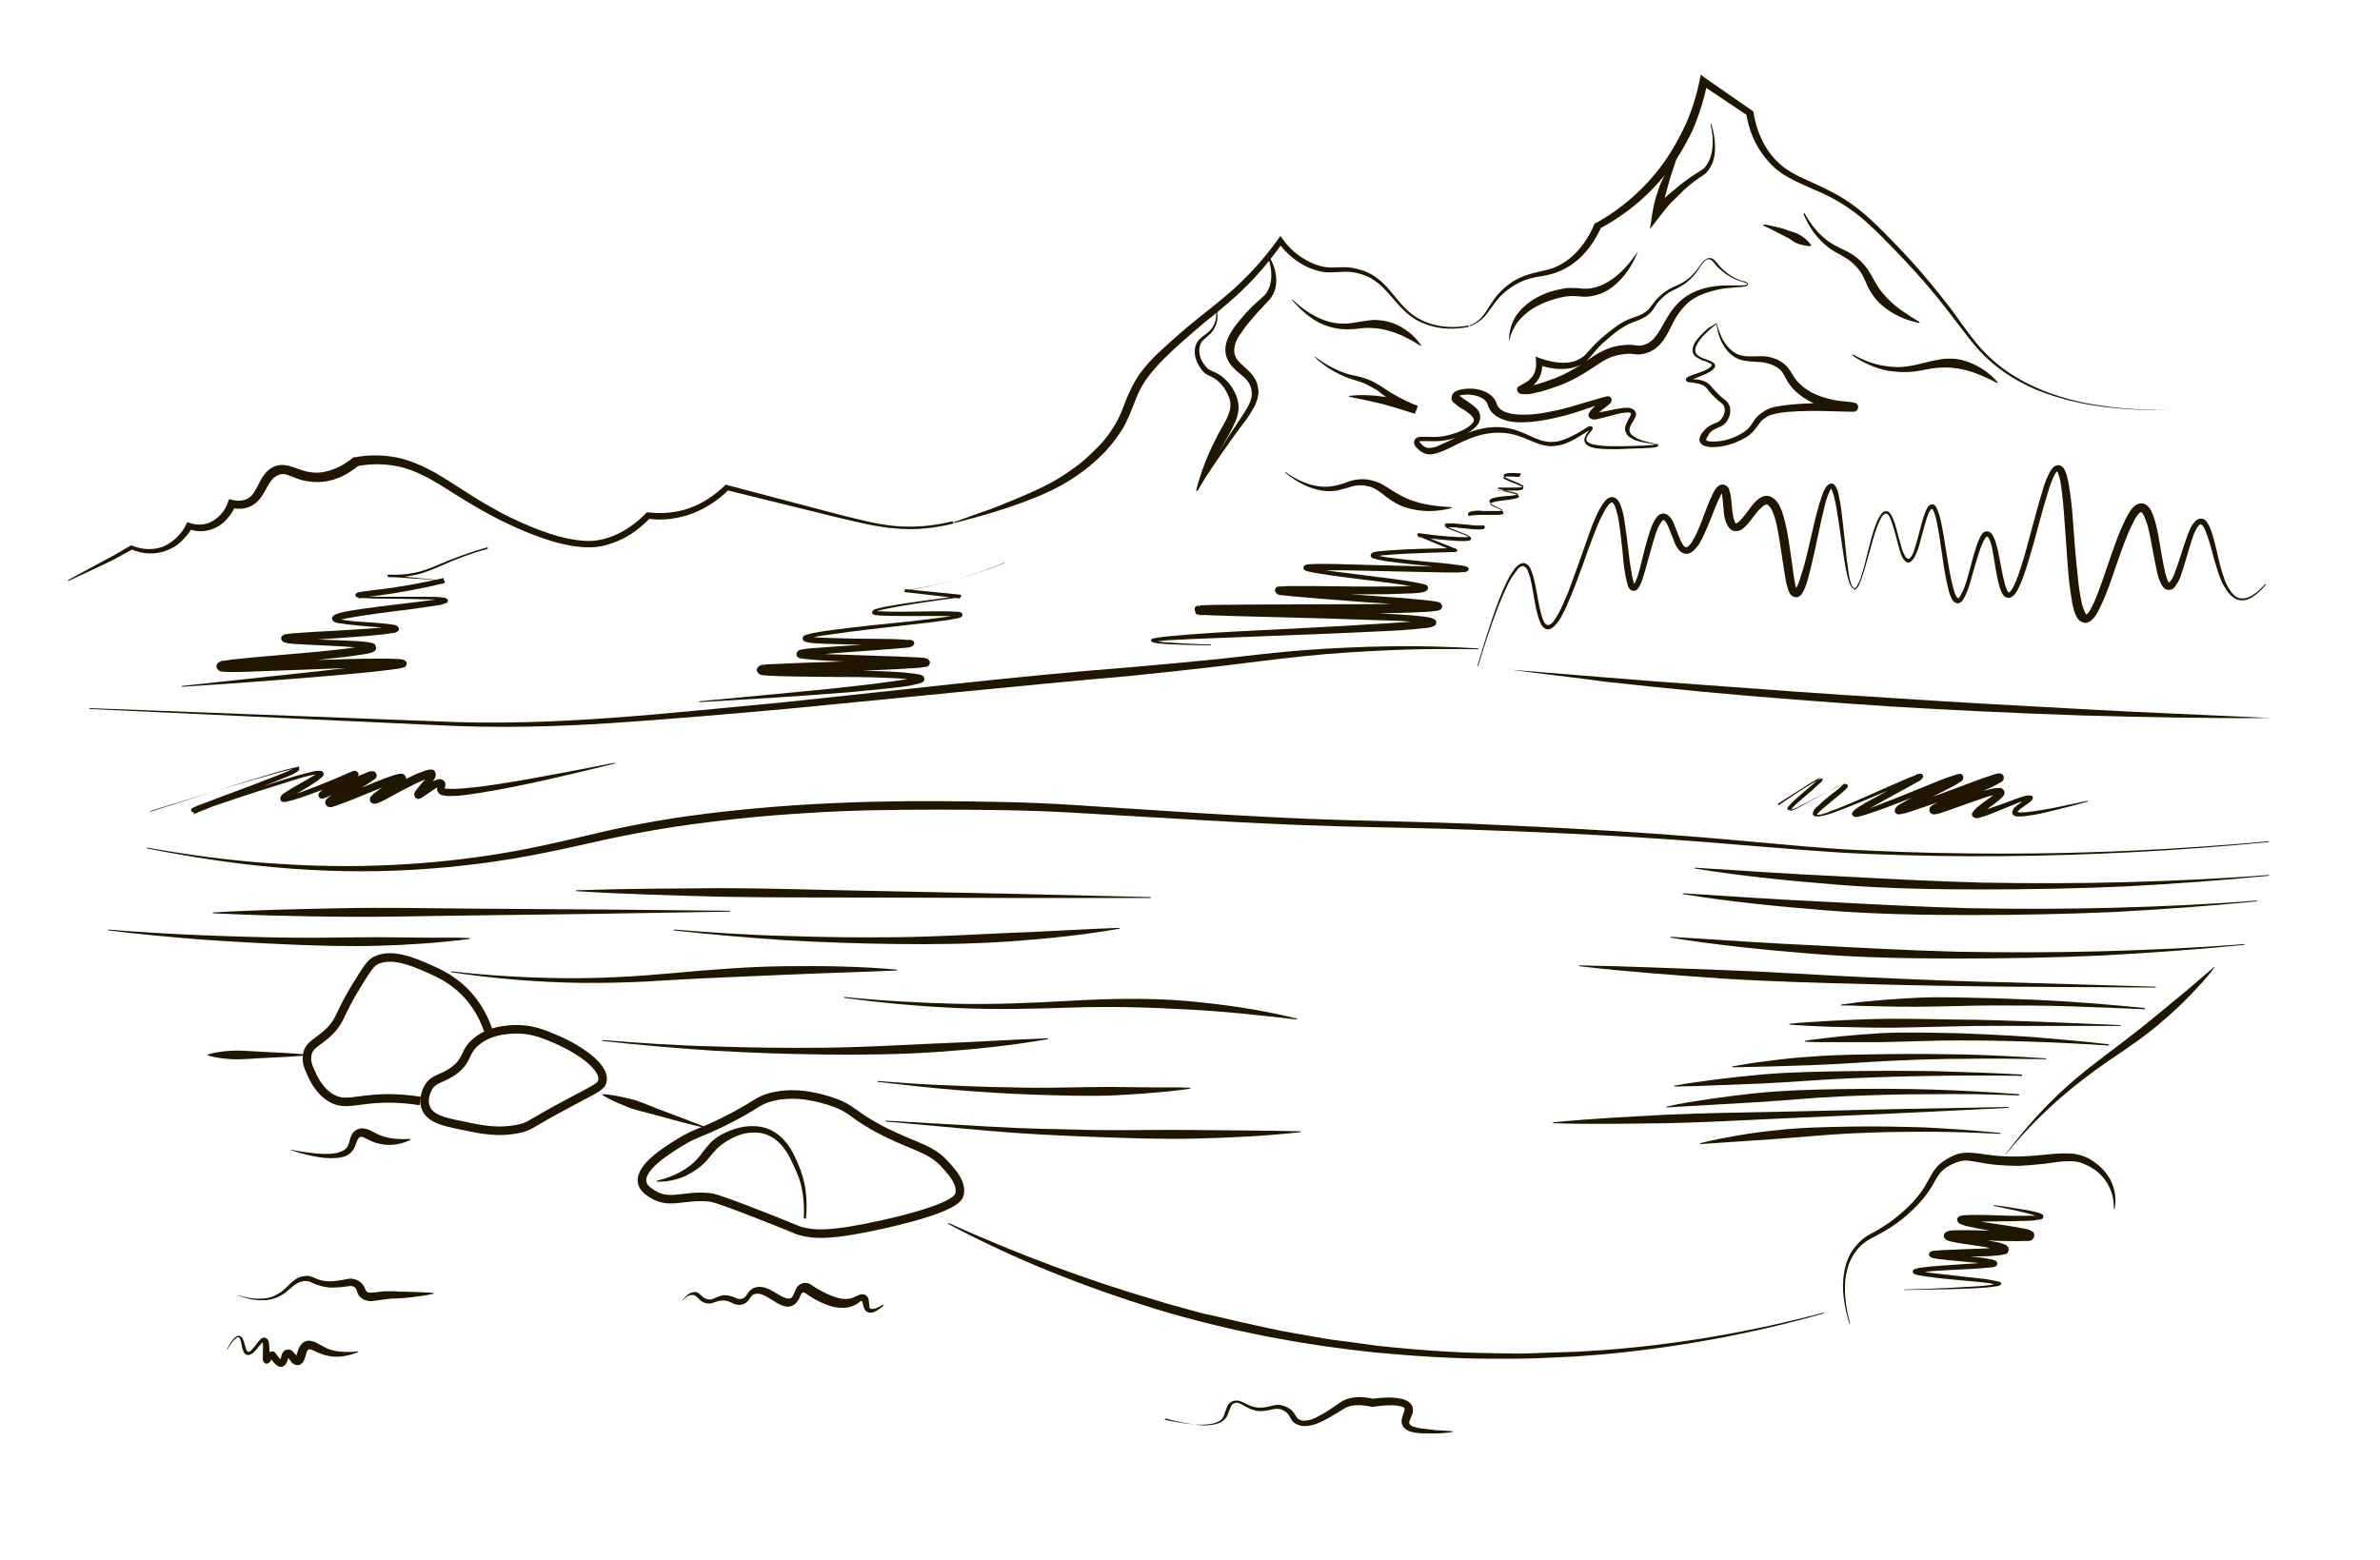<?xml version="1.0" encoding="utf-8"?>
<!-- Generator: Adobe Illustrator 22.1.0, SVG Export Plug-In . SVG Version: 6.00 Build 0)  -->
<svg version="1.1" id="Слой_1" xmlns="http://www.w3.org/2000/svg" xmlns:xlink="http://www.w3.org/1999/xlink" x="0px" y="0px"
	 viewBox="0 0 557.8 365.6" enable-background="new 0 0 557.8 365.6" xml:space="preserve">
<g>
	<path fill="#201600" d="M223.6,122.7c-4.4,1.1-9,1.6-13.5,1.2c-4.5-0.3-9-1.5-13.4-2.5l-26.4-6.5l0.5-0.1c-2.4,2.4-5.4,4.4-8.6,5.6
		c-3.3,1.2-6.8,1.7-10.3,1.2l0.5-0.2c-2.2,2.3-4.8,4.3-7.8,5.5c-1.5,0.6-3,1.1-4.7,1.3c-1.6,0.2-3.3,0.1-4.8-0.1
		c-3.2-0.4-6.2-1.3-9.2-2.4c-3-1.1-5.9-2.4-8.7-3.8c-2.8-1.4-5.6-3-8.2-4.6c-2.7-1.6-5.3-3.4-8-4.9c-2.7-1.5-5.5-2.7-8.4-3.2
		c-2.9-0.5-6-0.5-9,0.1l0.5-0.2c-2.3,1.9-5,3.4-8.1,3.8c-1.5,0.2-3.1,0.1-4.6-0.2c-1.5-0.3-2.9-1-4.1-1.4c-0.6-0.2-1.1-0.2-1.6-0.1
		c-0.5,0.1-1,0.4-1.4,0.7c-0.9,0.7-1.5,1.9-2.2,3.2c-0.7,1.2-1.6,2.7-3.2,3.5c-1.5,0.8-3.3,0.8-4.8,0.4l1.1-0.6
		c-0.4,1.1-1,2.1-1.7,2.9c-0.7,0.9-1.6,1.7-2.6,2.2c-1,0.6-2.2,0.9-3.3,1c-1.2,0.1-2.3-0.1-3.4-0.5l0.9-0.4
		c-0.7,1.3-1.6,2.3-2.6,3.3c-1,1-2.2,1.7-3.6,2.2c-2.7,1-5.7,0.8-8.2-0.4l0.5,0l-3.7,2c-1.2,0.7-2.5,1.3-3.8,1.9l-7.7,3.6l-0.1-0.2
		l7.4-4c1.2-0.7,2.5-1.3,3.7-2l3.6-2.1l0.2-0.1l0.2,0.1c2.3,1,5,1.1,7.3,0.2c1.1-0.5,2.2-1.2,3.1-2.1c0.9-0.9,1.7-1.9,2.2-3l0.3-0.6
		l0.6,0.2c1.8,0.6,3.8,0.5,5.4-0.5c0.8-0.5,1.5-1.1,2.1-1.8c0.6-0.7,1.1-1.6,1.4-2.5l0.3-0.8l0.8,0.2c1.2,0.3,2.5,0.2,3.5-0.3
		c1-0.5,1.7-1.6,2.3-2.8c0.6-1.2,1.3-2.7,2.5-3.8c0.7-0.6,1.4-1,2.3-1.2c0.9-0.2,1.8-0.1,2.6,0.1c1.6,0.4,2.7,1,4,1.3
		c1.3,0.3,2.6,0.4,3.8,0.2c2.6-0.4,5-1.6,7.1-3.3l0.2-0.2l0.3,0c3.2-0.6,6.5-0.6,9.7,0c3.2,0.6,6.2,2,9,3.5c2.8,1.6,5.3,3.3,8,5
		c2.6,1.7,5.3,3.2,8,4.7c2.8,1.4,5.6,2.7,8.5,3.8c2.9,1.1,5.9,2,8.9,2.4c1.5,0.2,3,0.3,4.5,0.1c1.5-0.2,2.9-0.6,4.3-1.2
		c2.8-1.2,5.3-3,7.4-5.2l0.2-0.2l0.3,0c3.3,0.4,6.6,0.1,9.7-1c3.1-1.1,5.9-3,8.3-5.3l0.2-0.2l0.3,0.1l26.2,6.9
		c4.4,1.1,8.8,2.3,13.2,2.7c4.5,0.4,9,0,13.4-1.1L223.6,122.7z"/>
</g>
<g>
	<path fill="#201600" d="M344.3,76.6c-4.2,0.9-8.7,0.5-12.5-1.7c-1.9-1.1-3.4-2.7-4.8-4.3c-1.4-1.6-2.7-3.3-4.4-4.5
		c-1.6-1.3-3.6-2-5.7-2.3c-2-0.3-4.1,0.2-6.4,0c-4.5-0.6-8.3-3.4-10.9-6.9l1,0c-2.5,3.6-5.3,7-8.4,10.1c-3.1,3.1-6.5,5.9-9.9,8.6
		c-3.3,2.8-6.6,5.6-9.6,8.6c-1.5,1.5-2.9,3.1-4.1,4.8c-1.2,1.7-2.1,3.6-2.8,5.6c-0.8,2-1.6,4.1-2.8,6.1c-1.2,1.9-2.6,3.7-4.1,5.3
		c-3.1,3.2-6.7,5.9-10.6,8c-3.9,2.1-8,3.6-12.1,5c-4.1,1.4-8.3,2.5-12.5,3.6l-0.1-0.2l6.1-2.2c1-0.3,2-0.7,3.1-1.1l3-1.2
		c4-1.6,8-3.3,11.7-5.4c1.8-1.1,3.6-2.3,5.3-3.6c1.7-1.3,3.2-2.8,4.7-4.3c1.5-1.5,2.7-3.2,3.8-5c1.1-1.8,1.8-3.7,2.6-5.8
		c0.8-2,1.8-4.1,3.1-6c1.3-1.8,2.8-3.5,4.4-5c3.2-3,6.5-5.9,9.9-8.6c3.4-2.7,6.8-5.3,9.9-8.4c3.1-3,5.9-6.3,8.4-9.8l0.5-0.7l0.5,0.7
		c1.2,1.7,2.7,3.2,4.4,4.3c1.7,1.1,3.6,2,5.6,2.3c2,0.3,4.2-0.2,6.4,0.2c2.2,0.4,4.3,1.2,6,2.6c1.7,1.3,3.1,3.1,4.4,4.7
		c1.3,1.6,2.8,3.2,4.6,4.3c3.6,2.2,8.1,2.7,12.2,1.9L344.3,76.6z"/>
</g>
<g>
	<path fill="#201600" d="M508.4,96.1c-5.3,0.1-10.6-0.1-15.9-0.8c-5.3-0.7-10.5-2-15.4-4c-4.9-2.1-9.5-5.1-13.1-9
		c-1.8-2-3.4-4.1-5-6.2c-1.6-2.1-3.2-4.2-4.9-6.3c-3.3-4.1-6.9-8-10.6-11.8c-3.7-3.8-7.4-7.6-11.9-10.3c-2.2-1.4-4.6-2.5-7-3.5
		c-2.4-1.1-4.9-2.1-7.2-3.7c-2.3-1.6-4.1-3.8-5.5-6.2c-1.4-2.4-2.2-5.1-2.7-7.8l0.4,0.6l-10.9-7.3l1.5-0.6
		c-0.7,3.6-1.8,7.2-3.2,10.6c-0.7,1.7-1.6,3.3-2.5,4.9c-0.9,1.6-1.9,3.1-3,4.6c-2.2,3-4.7,5.7-7.5,8.1c-2.8,2.4-5.9,4.5-9.1,6.2
		l0.4-0.4c-1.4,3.1-3.4,6.1-6.1,8.2c-1.4,1.1-2.9,1.9-4.5,2.5c-1.6,0.6-3.3,0.8-4.9,1.1c-3.2,0.6-6.1,2.3-8.3,4.6
		c-1.1,1.2-2,2.6-3,3.9c-0.5,0.7-1.1,1.3-1.8,1.8c-0.7,0.5-1.5,0.9-2.2,1.2l-0.1-0.2c0.8-0.3,1.5-0.7,2.1-1.2
		c0.6-0.5,1.1-1.1,1.6-1.8c0.9-1.3,1.7-2.8,2.8-4.1c1.1-1.3,2.4-2.4,3.8-3.3c1.5-0.9,3.1-1.5,4.7-1.9c1.6-0.4,3.3-0.7,4.7-1.2
		c1.5-0.6,2.8-1.4,4-2.4c2.4-2,4.3-4.8,5.5-7.7l0.1-0.3l0.3-0.1c6.2-3.4,11.7-8.3,15.8-14c2.1-2.9,3.8-6,5.3-9.2
		c1.4-3.2,2.5-6.6,3.2-10.1l0.3-1.5l1.2,0.9l10.8,7.5l0.3,0.2l0.1,0.4c0.4,2.5,1.2,5,2.4,7.2c1.2,2.2,2.9,4.2,4.9,5.7
		c2.1,1.5,4.5,2.5,6.9,3.6c2.4,1.1,4.9,2.3,7.1,3.7c4.6,2.9,8.3,6.8,12,10.6c3.7,3.8,7.2,7.8,10.5,12c1.7,2.1,3.3,4.2,4.8,6.4
		c1.6,2.1,3.1,4.3,4.9,6.2c3.5,3.9,8,6.9,12.8,9c4.8,2.1,10,3.5,15.2,4.2c5.2,0.8,10.5,1,15.8,1L508.4,96.1z"/>
</g>
<g>
	<path fill="#201600" d="M422.9,49.9c1.5,2.8,3.5,5.3,6.1,7c1.3,0.9,2.7,1.4,4.2,2.2c1.5,0.8,2.8,1.9,3.9,3.2
		c1.1,1.3,1.8,2.9,2.6,4.2c0.7,1.3,1.7,2.4,2.7,3.5c2.1,2.2,4.7,3.8,7.5,5.5l-0.1,0.2c-3.2-0.6-6.3-2-8.8-4.2
		c-1.3-1.1-2.3-2.5-3.1-4c-0.7-1.5-1.2-2.9-2.1-4.1c-0.9-1.2-2-2.2-3.3-3c-1.3-0.8-2.9-1.5-4.1-2.5c-2.6-2-4.5-4.8-5.7-7.7
		L422.9,49.9z"/>
</g>
<g>
	<path fill="#201600" d="M413.3,52.6c1,0.1,2,0.4,3,0.6c1,0.2,2,0.5,3,0.9c1,0.3,2,0.6,2.9,1.2c0.9,0.6,1.7,1.3,2.3,2.2l-0.1,0.2
		c-1.2,0-2.2-0.3-3.1-0.6c-0.5-0.2-0.9-0.4-1.3-0.7c-0.4-0.3-0.8-0.6-1.3-0.8c-0.9-0.5-1.8-0.9-2.7-1.4c-0.9-0.5-1.8-0.9-2.7-1.3
		L413.3,52.6z"/>
</g>
<g>
	<path fill="#201600" d="M434.3,83.1c2.6,1.5,5.4,2.5,8.3,2.8c1.4,0.2,2.9,0.2,4.3,0c1.4-0.2,2.8-0.5,4.3-0.9c1.5-0.4,3-0.7,4.6-0.9
		c1.6-0.1,3.2,0,4.7,0.5c3,0.9,5.7,2.7,7.7,5l-0.1,0.2c-2.7-1.4-5.3-2.6-8.1-3.2c-2.8-0.6-5.5-0.6-8.5,0c-1.5,0.3-3,0.6-4.5,0.6
		c-1.5,0.1-3.1-0.1-4.6-0.3c-3-0.6-5.8-1.9-8.3-3.6L434.3,83.1z"/>
</g>
<g>
	<path fill="#201600" d="M401.1,29.1c0.6,2.1,1,4.4,0.8,6.7c-0.1,1.1-0.4,2.3-1,3.3c-0.2,0.3-0.3,0.5-0.5,0.8
		c-0.2,0.3-0.4,0.5-0.6,0.7c-0.5,0.4-0.9,0.7-1.4,1c-1.8,1.2-3.5,2.6-5,4.2c-0.8,0.8-1.6,1.5-2.3,2.3c-0.7,0.8-1.4,1.7-2,2.5
		l-2.4,3.1l0.6-4c0.2-1.2,0.5-2.4,0.8-3.5c0.4-1.1,0.7-2.3,1.2-3.4c0.5-1.1,1-2.2,1.6-3.2c0.6-1,1.2-2,2-3l0.2,0.1
		c-0.4,1.1-0.7,2.2-1.1,3.3c-0.4,1.1-0.7,2.2-1,3.3c-0.3,1.1-0.6,2.2-0.9,3.3l-0.8,3.4l-1.8-0.8c1.5-1.8,3.1-3.3,4.9-4.7
		c1.7-1.5,3.5-2.8,5.4-4c0.5-0.3,1-0.6,1.4-0.9c0.4-0.3,0.6-0.7,0.9-1.1c0.6-0.9,0.9-1.9,1.1-2.9c0.4-2.1,0.2-4.3-0.3-6.5
		L401.1,29.1z"/>
</g>
<g>
	<path fill="#201600" d="M302.9,70.2c2,1.9,4.3,3.6,6.8,4.6c2.5,1.1,5.2,1.3,7.9,0.8c1.4-0.2,2.8-0.5,4.3-0.6c1.5,0,3,0.2,4.4,0.7
		c2.8,1,5.2,2.9,6.8,5.3l-0.1,0.1c-2.4-1.5-4.8-2.8-7.3-3.5c-1.3-0.4-2.5-0.6-3.8-0.7c-1.3-0.1-2.6,0-4.1,0.2
		c-1.4,0.1-2.9,0.2-4.4-0.1c-1.4-0.2-2.9-0.7-4.1-1.3c-2.6-1.3-4.7-3.3-6.5-5.4L302.9,70.2z"/>
</g>
<g>
	<path fill="#201600" d="M308.2,83.6c1.8,1.4,3.7,2.5,5.8,3.4c1,0.4,2.1,0.8,3.2,1c1.1,0.2,2.2,0.5,3.3,0.9c1.1,0.4,2.1,1,3.1,1.6
		c1,0.6,1.9,1.3,2.8,1.8c1.9,1.1,3.9,2.1,5.9,2.9l-0.7,1.8c-1.2-0.4-2.5-0.8-3.8-1.2c-1.3-0.4-2.5-0.7-3.8-1.1
		c-2.6-0.6-5.2-1.2-7.8-1.7l0-0.2c2.7-0.3,5.4-0.2,8.1,0.2c1.3,0.2,2.7,0.5,4,0.8c1.3,0.3,2.6,0.8,3.9,1.3l-0.7,1.8
		c-2.1-1-4.1-2.1-6-3.4c-1-0.6-1.9-1.4-2.7-2C322,91,321,90.5,320,90c-1-0.5-2-0.7-3.1-1.1c-1.1-0.3-2.2-0.8-3.2-1.3
		c-2.1-1-3.9-2.3-5.6-3.9L308.2,83.6z"/>
</g>
<g>
	<path fill="#201600" d="M301.2,110.6c2.8,2,6,3.5,9.4,3.5c1.7,0,3.2-0.4,4.9-1c0.8-0.3,1.7-0.6,2.7-0.7c0.9-0.1,1.9-0.1,2.8,0.1
		c0.9,0.2,1.9,0.5,2.7,0.9c0.8,0.4,1.6,1,2.3,1.4c1.4,0.9,2.8,1.7,4.3,2.3c3,1.2,6.4,1.6,9.9,1.8l0,0.2c-3.4,0.9-7.1,1-10.6-0.1
		c-1.7-0.5-3.4-1.5-4.8-2.6c-1.4-1.1-2.6-2.1-4.1-2.4c-1.6-0.4-3.1-0.3-4.7,0.3c-0.8,0.2-1.7,0.5-2.6,0.7c-0.9,0.1-1.8,0.2-2.7,0.1
		c-3.6-0.3-6.8-2.1-9.5-4.3L301.2,110.6z"/>
</g>
<g>
	<path fill="#201600" d="M280.4,114.8c1-4,2.5-7.9,4.4-11.6c1.7-3.8,4.9-7,3-10.6c-0.7-1.7-2-3.3-3.7-4.2c-0.4-0.2-0.9-0.4-1.4-0.7
		c-0.5-0.3-0.9-0.8-1.2-1.2c-0.7-0.9-1.1-1.9-1.4-3c-0.2-1.1-0.1-2.3,0.5-3.3c0.6-1,1.6-1.5,2.4-2.2c1.6-1.2,2.3-3.3,2-5.3l0.2,0
		c0.2,1,0.2,2.1-0.1,3.1c-0.3,1-0.9,2-1.7,2.7c-0.8,0.7-1.7,1.3-2,2.1c-0.4,0.8-0.4,1.8-0.2,2.7c0.2,0.9,0.7,1.8,1.3,2.5
		c0.3,0.4,0.6,0.7,1,0.9c0.4,0.2,0.8,0.4,1.3,0.6c2.1,1,3.6,2.7,4.6,4.7c0.5,1,0.8,2.1,0.9,3.3c0,1.2-0.3,2.4-0.7,3.4
		c-0.9,2-1.9,3.8-2.9,5.5c-2,3.5-3.9,7.2-6,10.8L280.4,114.8z"/>
</g>
<g>
	<path fill="#201600" d="M297.6,60.4c0.7,1.2,1.2,2.5,1.4,3.8c0.2,1.4,0.2,2.9-0.4,4.3c-0.3,0.7-0.7,1.4-1.2,1.9
		c-0.5,0.5-1,1-1.4,1.5c-0.9,0.9-1.8,1.9-2.6,2.9c-0.9,1-1.7,2-2.4,3.1c-0.8,1-1.4,2.1-1.6,3.2c-0.3,1.1-0.1,2.2,0.5,3.1
		c0.6,0.9,1.7,1.7,2.7,2.7c0.5,0.5,1,1,1.4,1.7c0.4,0.6,0.7,1.4,0.8,2.1c0.2,0.7,0.2,1.5,0,2.3c-0.1,0.7-0.4,1.4-0.7,2.1
		c-0.7,1.3-1.4,2.4-2.2,3.5l-2.4,3.2c-3.1,4.3-6.1,8.7-9,13.3l-0.2-0.1c2.6-4.7,5.4-9.2,8.3-13.7l2.2-3.3c0.7-1.1,1.5-2.2,2-3.4
		c1.2-2.3,0.5-4.8-1.5-6.4c-0.9-0.8-2.1-1.6-3-2.9c-1-1.3-1.3-3-1-4.5c0.3-1.5,1.1-2.8,1.9-4c0.8-1.1,1.7-2.1,2.6-3.2
		c0.9-1,1.9-2,2.9-2.9c1-0.9,2-1.6,2.5-2.7c1.1-2.2,0.9-4.9,0.1-7.4L297.6,60.4z"/>
</g>
<g>
	<path fill="#201600" d="M21,166l81.6,3.1c27.2,1.3,54.3-2,81.3-4.5c27-2.8,54.1-6.1,81.2-8.2c6.8-0.6,13.5-1.2,20.3-1.9
		c6.7-0.7,13.5-1.6,20.3-2.1c6.8-0.5,13.6-0.8,20.4-0.9c6.8-0.1,13.6,0.1,20.4,0.5l0,0.2c-6.8-0.1-13.6-0.1-20.4,0.2
		c-6.8,0.3-13.6,0.7-20.3,1.4c-6.8,0.7-13.5,1.6-20.2,2.4c-6.8,0.8-13.5,1.5-20.3,2.2c-27.1,2.4-54.1,5.2-81.2,7.8
		c-13.6,1.2-27.1,2.4-40.7,3.3c-13.6,0.9-27.2,1.2-40.8,0.5L21,166.2L21,166z"/>
</g>
<g>
	<path fill="#201600" d="M531.7,197.4c-20.7,2-41.5,3.1-62.3,3.3c-10.4,0.1-20.8-0.1-31.2-0.5c-10.4-0.4-20.8-1.4-31.1-2.2
		c-20.7-1.8-41.5-2.8-62.3-3.5c-10.4-0.4-20.8-0.5-31.2-0.8c-10.4-0.3-20.8-0.8-31.2-1.4l-31.1-1.8c-10.4-0.6-20.7-0.7-31.1-0.7
		c-10.4,0-20.8,0.1-31.1,0.8c-10.4,0.6-20.7,1.7-30.9,3.2c-5.1,0.8-10.2,1.7-15.3,2.8c-5.1,1.1-10.1,2.3-15.2,3.3
		c-10.2,2.1-20.6,3.4-31,4c-10.4,0.6-20.9,0.4-31.3-0.5c-10.4-0.9-20.7-2.5-30.9-4.5l0-0.2c10.2,1.8,20.6,3.2,30.9,3.8
		c10.4,0.7,20.8,0.7,31.1,0c10.3-0.7,20.6-2.1,30.8-4.3c5.1-1.1,10.1-2.3,15.2-3.5c5.1-1.1,10.2-2.1,15.4-2.9
		c20.6-3.1,41.5-4.1,62.4-4c10.4,0.1,20.8,0.2,31.2,0.9l31.1,2c10.4,0.6,20.8,1.2,31.1,1.5c10.4,0.3,20.8,0.5,31.2,0.9
		c20.8,0.9,41.6,2,62.3,3.9c10.4,0.9,20.7,2,31.1,2.4c10.4,0.5,20.8,0.7,31.2,0.7c20.8,0,41.6-1,62.3-2.9L531.7,197.4z"/>
</g>
<g>
	<path fill="#201600" d="M416.8,188.8c2.1-1.4,4.1-2.8,6.2-4.1c1.1-0.7,2.1-1.3,3.2-1.9c0.1-0.1,0.3-0.1,0.4-0.2
		c0.1,0,0.2-0.1,0.3-0.1c0,0,0.1,0,0.2,0.1c0.1,0,0.1,0.1,0.1,0.2c0,0.1,0,0.1-0.1,0.2c-0.2,0.3-0.4,0.5-0.7,0.7
		c-0.5,0.4-0.9,0.8-1.4,1.3l-2.8,2.4c-0.9,0.8-1.9,1.6-2.6,2.6c-0.1,0.1-0.2,0.3-0.2,0.3c0-0.1-0.1-0.1-0.1-0.1c0,0,0.1,0,0.1,0
		c0.3-0.1,0.5-0.2,0.8-0.3c0.6-0.2,1.1-0.5,1.7-0.8c1.1-0.6,2.2-1.2,3.3-1.8l3.3-1.8c1.1-0.6,2.2-1.2,3.4-1.6
		c0.2-0.1,0.3-0.1,0.5-0.1c0.1,0,0.2,0,0.5,0.1c0.1,0,0.2,0.3,0.2,0.4c0,0.1,0,0.2-0.1,0.2c-0.2,0.4-0.5,0.6-0.7,0.8
		c-0.5,0.4-0.9,0.8-1.4,1.2c-1,0.8-1.9,1.6-2.9,2.4c-0.5,0.4-0.9,0.8-1.4,1.2c-0.2,0.2-0.4,0.4-0.6,0.6c-0.1,0.1-0.2,0.2-0.2,0.3
		c0,0,0,0.1,0,0.1c0,0,0-0.1-0.1-0.1c-0.1,0,0.1,0,0.2,0c0.1,0,0.3,0,0.4,0c0.3,0,0.6-0.1,0.9-0.2c0.6-0.2,1.2-0.3,1.7-0.6
		c2.3-0.8,4.6-1.8,6.9-2.8l6.8-3c2.3-1,4.5-2,6.9-2.9c0.1,0,0.2-0.1,0.3-0.1c0.1,0,0.1,0,0.2,0c0.1,0,0.1,0,0.3,0
		c0.3,0.1,0.5,0.5,0.4,0.8c-0.1,0.2-0.2,0.2-0.2,0.3l-0.1,0.1l-0.2,0.2c-0.3,0.2-0.5,0.4-0.8,0.5l-1.6,0.9l-3.3,1.8
		c-2.2,1.2-4.4,2.4-6.5,3.6c-0.5,0.3-1.1,0.6-1.6,1c-0.3,0.2-0.5,0.3-0.7,0.5c0,0-0.1,0.1-0.1,0.1c0,0-0.1,0.1,0-0.1
		c0,0,0.1-0.2,0-0.4c0-0.2-0.2-0.3-0.3-0.3c-0.1,0-0.2,0-0.1,0c0,0,0.1,0,0.1,0c1.1-0.2,2.3-0.7,3.4-1.1c2.3-0.9,4.6-1.8,6.9-2.7
		l6.9-2.8l3.5-1.4c0.6-0.2,1.2-0.4,1.8-0.6c0.3-0.1,0.6-0.2,0.9-0.3c0.2,0,0.3-0.1,0.6-0.1c0,0,0.2,0,0.2,0
		c-0.1-0.1,0.6,0.2,0.6,0.6c0.1,0.6-0.1,0.7-0.1,0.8c-0.1,0.1-0.1,0.1-0.1,0.2c-0.1,0.1-0.2,0.2-0.3,0.2c-1.2,0.8-2.2,1.3-3.4,1.9
		l-3.3,1.7c-2.2,1.1-4.5,2.2-6.5,3.5c-0.2,0.1-0.5,0.3-0.7,0.4c0,0-0.1,0.1,0,0c0,0,0.1-0.2,0.1-0.3c0.1-0.3-0.1-0.7-0.3-0.8
		c-0.3-0.2-0.2-0.1-0.3-0.2l-0.1,0c0,0,0.1,0,0.2,0c0.5-0.1,1.1-0.3,1.7-0.5c1.2-0.4,2.3-0.8,3.5-1.2l7-2.6l7-2.6l1.8-0.6
		c0.6-0.2,1.1-0.4,1.9-0.6c0,0,0.1,0,0.2,0c0,0,0.2,0,0.3,0c-0.1-0.1,0.7,0.1,0.9,0.7c0.1,0.9-0.2,0.9-0.2,1
		c-0.1,0.1-0.1,0.1-0.2,0.2c-0.1,0.1-0.1,0.1-0.2,0.1c-0.2,0.1-0.3,0.2-0.5,0.3c-0.3,0.2-0.6,0.3-0.9,0.5c-0.6,0.3-1.1,0.6-1.7,0.8
		l-6.7,3.2l-3.3,1.6c-0.5,0.3-1.1,0.6-1.6,0.8c-0.1,0.1-0.2,0.1-0.3,0.2c0,0-0.1,0.1,0,0c0,0,0,0,0.1-0.1c0,0.1,0.3-0.4,0-1
		c-0.4-0.5-0.6-0.4-0.7-0.5c-0.1,0-0.1,0-0.1,0c-0.1,0,0.1,0,0.2-0.1l0.4-0.1c2.3-0.7,4.7-1.6,7-2.3c1.2-0.4,2.4-0.8,3.6-1.1
		c0.6-0.2,1.2-0.3,1.9-0.5c0.3-0.1,0.6-0.1,1-0.2c0.3,0,0.7-0.1,1.2-0.1c0.1,0,0.3,0,0.5,0.1c0.1,0,0.2,0.1,0.4,0.3
		c0.1,0.2,0.2,0.3,0.3,0.5c0,0.4-0.1,0.6-0.1,0.7c-0.1,0.2-0.1,0.2-0.2,0.3c-0.3,0.3-0.5,0.6-0.8,0.8c-0.5,0.4-1,0.8-1.5,1.2
		c-1,0.7-2.1,1.5-2.9,2.2c-0.1,0.1-0.2,0.2-0.3,0.3c0,0-0.1,0.1-0.1,0.1c0,0,0,0,0,0c0,0,0,0,0,0c0,0,0-0.1,0-0.1c0,0,0-0.1,0-0.2
		c0-0.1-0.1-0.2-0.1-0.3c0-0.1-0.1-0.1-0.2-0.2c-0.1,0-0.1-0.1-0.1-0.1c0,0-0.1,0-0.1,0l0,0c0.1,0,0.2,0,0.3,0
		c0.5-0.1,1.1-0.3,1.7-0.5c1.2-0.4,2.3-0.8,3.5-1.2l3.5-1.3c0.6-0.2,1.2-0.4,1.8-0.6c0.3-0.1,0.6-0.2,1-0.2c0.2,0,0.3-0.1,0.7,0
		l0.1,0c0,0,0.2,0.1,0.2,0.1c0.1,0.1,0.2,0.1,0.2,0.3c0,0.1,0.1,0.3,0,0.3c-0.1,0.4-0.2,0.4-0.3,0.5c-0.6,0.6-1.1,0.8-1.6,1.2
		c-0.5,0.4-1,0.7-1.4,1.1c-0.2,0.2-0.4,0.5-0.4,0.4c0,0,0-0.1,0-0.1c0,0,0,0,0,0c0,0,0,0,0,0c0,0,0.2,0.1,0.3,0.1
		c0.5,0.1,1.2,0,1.7,0c4.9-0.5,9.8-1.7,14.6-2.7l0,0.2c-2.4,0.7-4.8,1.3-7.2,1.9c-2.4,0.6-4.8,1.2-7.4,1.5c-0.6,0.1-1.3,0.1-2,0.1
		c-0.2-0.1-0.4,0-0.6-0.2c-0.2,0-0.6-0.5-0.5-0.9c0.1-0.3,0.2-0.5,0.3-0.7c0.1-0.2,0.2-0.3,0.4-0.4c0.5-0.5,1-0.8,1.5-1.2
		c0.5-0.4,1-0.8,1.3-1.1c0,0,0-0.1,0,0.1c0,0,0,0.1,0,0.2c0,0.1,0.1,0.1,0.1,0.2c0,0,0.2,0.1,0.2,0.1c0,0,0,0,0,0c0,0-0.1,0-0.2,0
		c-0.3,0.1-0.5,0.1-0.8,0.2c-0.6,0.2-1.1,0.4-1.7,0.6l-3.4,1.4c-1.2,0.5-2.3,0.9-3.5,1.4c-0.6,0.2-1.2,0.4-1.9,0.6
		c-0.2,0-0.3,0.1-0.6,0.1l-0.2,0c-0.1,0-0.2,0-0.3-0.1c0,0-0.1,0-0.2-0.1c-0.1-0.1-0.2-0.2-0.3-0.2c-0.1-0.1-0.2-0.6-0.1-0.7
		c0-0.1,0-0.2,0.1-0.2c0-0.1,0-0.1,0.1-0.1c0-0.1,0.1-0.2,0.1-0.2c0.1-0.1,0.1-0.2,0.2-0.3c0.1-0.1,0.3-0.3,0.4-0.4
		c1-0.9,2-1.6,3-2.3c0.5-0.4,1-0.7,1.4-1.1c0.2-0.2,0.4-0.4,0.5-0.5c0,0,0-0.1,0-0.1c0,0,0,0.1,0,0.3c0,0.1,0.1,0.2,0.2,0.3
		c0.1,0.1,0.2,0.1,0.2,0.1c0.1,0,0.1,0,0,0c-0.1,0-0.4,0-0.7,0.1c-0.3,0-0.6,0.1-0.9,0.2c-0.6,0.1-1.2,0.3-1.7,0.5
		c-1.2,0.4-2.3,0.8-3.5,1.2c-2.3,0.8-4.6,1.7-7.1,2.5l-0.5,0.1c-0.2,0-0.3,0.1-0.7,0.1c-0.1,0-0.1,0-0.2,0c-0.1-0.1-0.3,0.1-0.8-0.5
		c-0.3-0.6,0-1.1,0-1.1c0.1-0.2,0.1-0.2,0.2-0.2c0.2-0.2,0.2-0.2,0.3-0.3c0.2-0.1,0.3-0.2,0.5-0.3c0.6-0.3,1.1-0.6,1.7-0.9l3.4-1.7
		l6.7-3.2l1.6-0.8l0.8-0.4c0.1-0.1,0.2-0.1,0.3-0.2c0,0,0,0,0,0c0,0,0,0-0.1,0.1c0,0.1-0.3,0.1-0.2,0.9c0.2,0.6,0.9,0.7,0.8,0.7
		c0.1,0,0.2,0,0.2,0c0,0,0,0,0,0c-0.4,0.1-1.1,0.3-1.6,0.5l-1.7,0.6l-7,2.5l-7,2.5c-1.2,0.4-2.4,0.8-3.6,1.2
		c-0.6,0.2-1.2,0.4-1.9,0.5c-0.2,0-0.3,0.1-0.7,0.1c0,0-0.1,0-0.2,0c-0.2-0.1-0.1,0-0.4-0.2c-0.3-0.2-0.4-0.5-0.3-0.9
		c0-0.2,0.1-0.3,0.2-0.4c0.2-0.2,0.2-0.3,0.3-0.4c0.3-0.3,0.6-0.4,0.9-0.6c2.2-1.3,4.5-2.3,6.7-3.4l3.3-1.7c1.1-0.6,2.3-1.1,3.2-1.7
		c0,0,0.1-0.1,0.1-0.1c0,0,0,0-0.1,0.1c0,0.1-0.2,0.1-0.1,0.7c0,0.4,0.6,0.6,0.6,0.5c0,0,0.1,0,0.1,0c0,0-0.2,0-0.3,0.1
		c-0.3,0.1-0.6,0.2-0.8,0.3l-1.7,0.6l-3.5,1.3l-7,2.7c-2.3,0.9-4.6,1.8-7,2.6c-1.2,0.4-2.3,0.8-3.7,1.1c-0.1,0-0.2,0-0.4,0
		c0,0-0.2,0-0.4-0.1c-0.1-0.1-0.3-0.2-0.4-0.4c-0.1-0.2,0-0.4,0-0.5c0.2-0.3,0.2-0.3,0.3-0.4c0.1-0.1,0.2-0.1,0.2-0.2
		c0.3-0.2,0.5-0.4,0.8-0.6c0.5-0.3,1.1-0.7,1.6-1c2.2-1.2,4.4-2.4,6.6-3.6l3.3-1.8l1.6-0.9c0.3-0.2,0.5-0.3,0.8-0.5l0.2-0.1l0.1,0
		c0,0,0,0-0.1,0.1c-0.1,0.3,0.1,0.7,0.4,0.7c0.1,0,0.1,0,0.1,0c0,0,0,0,0,0l-0.2,0.1c-2.2,0.8-4.6,1.9-6.8,2.8l-6.9,2.9
		c-2.3,0.9-4.6,1.9-7,2.7c-0.6,0.2-1.2,0.4-1.8,0.5c-0.3,0.1-0.6,0.1-1,0.2c-0.2,0-0.3,0-0.5,0c-0.2,0-0.4,0-0.7-0.2
		c-0.2-0.1-0.3-0.4-0.2-0.6c0-0.2,0.1-0.3,0.1-0.4c0.1-0.2,0.2-0.3,0.3-0.5c0.2-0.3,0.4-0.5,0.7-0.7c0.5-0.4,0.9-0.9,1.4-1.3
		c1-0.8,1.9-1.6,2.9-2.3c0.5-0.4,1-0.8,1.4-1.2c0.2-0.2,0.5-0.4,0.6-0.6c0,0,0,0,0,0c0,0.1,0.1,0.2,0.1,0.2c0.1,0.1,0,0,0,0
		c-0.1,0-0.2,0-0.4,0.1c-1.1,0.4-2.2,1-3.3,1.5l-3.3,1.7c-1.1,0.6-2.2,1.2-3.3,1.7c-0.6,0.3-1.1,0.6-1.7,0.8
		c-0.3,0.1-0.6,0.2-0.9,0.3c-0.1,0-0.2,0-0.3,0c0,0-0.2-0.1-0.2-0.1c-0.1-0.1-0.1-0.2-0.1-0.3c0.1-0.3,0.2-0.4,0.3-0.5
		c0.8-1,1.8-1.8,2.7-2.6l2.8-2.4c0.5-0.4,0.9-0.8,1.4-1.2c0.2-0.2,0.5-0.4,0.6-0.6c0,0,0-0.1,0,0c0,0.1,0.1,0.1,0.1,0.1
		c0,0-0.1,0-0.2,0c-0.1,0-0.3,0.1-0.4,0.2c-1.1,0.6-2.2,1.2-3.2,1.9c-2.1,1.3-4.2,2.7-6.3,4L416.8,188.8z"/>
</g>
<g>
	<path fill="#201600" d="M427.4,307.9c-16.9,4.8-34.3,8-51.8,9.6c-2.2,0.2-4.4,0.3-6.6,0.5l-6.6,0.3c-2.2,0.1-4.4,0.2-6.6,0.2
		l-6.6,0c-8.8,0-17.6-0.6-26.4-1.4c-17.5-1.8-34.9-5.1-51.8-10.2c-16.8-5.2-33.3-11.7-48.8-20l0.1-0.2c16,7.2,32.4,13.4,49.3,18.3
		c2.1,0.7,4.2,1.2,6.3,1.8c2.1,0.6,4.2,1.2,6.4,1.6l6.4,1.5c2.1,0.5,4.3,0.9,6.4,1.4c4.3,1,8.6,1.6,12.9,2.4
		c2.2,0.4,4.3,0.6,6.5,0.9c2.2,0.3,4.3,0.6,6.5,0.9c8.7,0.9,17.4,1.6,26.2,1.7l6.6,0.1c2.2,0,4.4-0.1,6.6-0.2l6.6-0.2
		c2.2-0.1,4.4-0.3,6.6-0.4c17.5-1.3,34.8-4.3,51.8-8.8L427.4,307.9z"/>
</g>
<g>
	<path fill="#201600" d="M165.9,264.6c-2.1-0.5-4.2-1.1-6.3-1.6l-6.3-1.7c-2.1-0.6-4.2-1-6.2-1.8c-2-0.8-4-1.6-5.9-2.8l0.1-0.2
		c2.2,0.1,4.3,0.6,6.4,1.1c2.1,0.5,4.1,1.4,6.1,2.2l6.1,2.3c2,0.8,4,1.5,6.1,2.4L165.9,264.6z"/>
</g>
<g>
	<path fill="#201600" d="M71.9,247.4c-1.9,0.2-3.9,0.3-5.8,0.4l-5.8,0.3c-1.9,0.1-3.9,0.3-5.8,0.2c-1.9-0.1-3.9-0.3-5.8-0.9v-0.2
		c1.9-0.6,3.9-0.8,5.8-0.9c1.9-0.1,3.9,0.1,5.8,0.2l5.8,0.3c1.9,0.1,3.9,0.2,5.8,0.4V247.4z"/>
</g>
<g>
	<path fill="#201600" d="M269.7,210.5l-33.7,0l-33.7-0.1c-11.2,0-22.4,0-33.7-0.2c-11.2-0.3-22.4-0.6-33.6-1.3l0-0.2
		c11.2-0.4,22.4-0.4,33.7-0.5c11.2,0,22.4,0.4,33.7,0.6l33.7,0.7l33.6,0.8L269.7,210.5z"/>
</g>
<g>
	<path fill="#201600" d="M531.7,205.3c-11.2,1.1-22.4,1.9-33.6,2.5c-11.2,0.5-22.5,0.7-33.7,0.7c-11.2,0-22.5-0.2-33.7-1.1
		c-11.2-0.9-22.4-2-33.5-3.8l0-0.2c11.2,0.7,22.4,1.5,33.6,2c11.2,0.6,22.4,1.2,33.6,1.5c11.2,0.2,22.5,0.2,33.7-0.1
		c11.2-0.3,22.4-0.8,33.7-1.7L531.7,205.3z"/>
</g>
<g>
	<path fill="#201600" d="M528.9,211.3c-11.2,1.1-22.4,1.9-33.6,2.5c-11.2,0.5-22.5,0.7-33.7,0.7c-11.2,0-22.5-0.2-33.7-1.1
		c-11.2-0.9-22.4-2-33.5-3.8l0-0.2c11.2,0.7,22.4,1.5,33.6,2c11.2,0.6,22.4,1.2,33.6,1.5c11.2,0.2,22.5,0.2,33.7-0.1
		c11.2-0.3,22.4-0.8,33.7-1.7L528.9,211.3z"/>
</g>
<g>
	<path fill="#201600" d="M526,221.5c-11.2,1.1-22.4,1.9-33.6,2.5c-11.2,0.5-22.5,0.7-33.7,0.7c-11.2,0-22.5-0.2-33.7-1.1
		c-11.2-0.9-22.4-2-33.5-3.8l0-0.2c11.2,0.7,22.4,1.5,33.6,2c11.2,0.6,22.4,1.2,33.6,1.5c11.2,0.2,22.5,0.2,33.7-0.1
		c11.2-0.3,22.4-0.8,33.7-1.7L526,221.5z"/>
</g>
<g>
	<path fill="#201600" d="M505.2,231.5l-33.8-0.2c-11.3-0.1-22.6-0.3-33.8-0.6c-11.3-0.3-22.6-0.6-33.8-1.3
		c-11.3-0.8-22.5-1.6-33.7-2.9l0-0.2c11.3,0.2,22.6,0.7,33.8,1.1c11.3,0.4,22.5,1.2,33.8,1.7c11.3,0.5,22.5,1,33.8,1.2l33.8,1
		L505.2,231.5z"/>
</g>
<g>
	<path fill="#201600" d="M502.8,236.6c-5.9-0.3-11.9-0.5-17.8-0.7c-5.9-0.2-11.9-0.2-17.8-0.2c-5.9,0-11.9,0.3-17.8,0.3
		c-3,0-5.9,0-8.9-0.1l-4.5-0.1c-1.5-0.1-3-0.1-4.5-0.1l0-0.2c1.5-0.2,3-0.4,4.4-0.6l4.4-0.4c3-0.3,5.9-0.4,8.9-0.6
		c5.9-0.3,11.9,0,17.8,0.1c5.9,0.2,11.9,0.4,17.8,0.8c5.9,0.4,11.9,0.9,17.8,1.5L502.8,236.6z"/>
</g>
<g>
	<path fill="#201600" d="M497.1,240.5l-19.4,0c-6.5,0-12.9-0.1-19.4,0.1c-6.5,0.1-12.9,0.4-19.4,0.3c-3.2-0.1-6.5-0.1-9.7-0.2
		l-4.9-0.2c-1.6-0.1-3.2-0.2-4.9-0.3l0-0.2c1.6-0.2,3.2-0.3,4.8-0.4l4.9-0.3c3.2-0.2,6.5-0.3,9.7-0.4c6.5-0.2,13,0,19.4,0.1
		c6.5,0,12.9,0.3,19.4,0.5l19.4,0.8L497.1,240.5z"/>
</g>
<g>
	<path fill="#201600" d="M494.3,245.1c-5.9-0.4-11.9-0.7-17.8-0.9c-5.9-0.2-11.9-0.3-17.8-0.3c-5.9,0-11.9,0.3-17.8,0.4l-8.9,0
		l-4.5,0c-1.5,0-3,0-4.5-0.1l0-0.2c1.5-0.3,2.9-0.4,4.4-0.6l4.4-0.5c3-0.3,5.9-0.5,8.9-0.7c6-0.3,11.9-0.1,17.9,0
		c6,0.2,11.9,0.5,17.8,0.9c5.9,0.5,11.9,1,17.8,1.7L494.3,245.1z"/>
</g>
<g>
	<path fill="#201600" d="M479.5,248.3c-6.1-0.1-12.3-0.2-18.4-0.1c-6.1,0-12.3,0.2-18.4,0.5c-6.1,0.3-12.2,0.8-18.3,1l-9.2,0.3
		l-4.6,0.1c-1.5,0-3.1,0.1-4.6,0.1l0-0.2c1.5-0.3,3-0.5,4.6-0.8l4.6-0.6c3-0.4,6.1-0.7,9.2-0.9c6.1-0.5,12.3-0.5,18.4-0.6
		c6.1-0.1,12.3,0,18.4,0.1c6.1,0.2,12.3,0.5,18.4,0.9L479.5,248.3z"/>
</g>
<g>
	<path fill="#201600" d="M473.9,252.2c-6.8-0.1-13.6-0.1-20.4,0c-6.8,0.1-13.6,0.3-20.4,0.6c-6.8,0.3-13.5,0.9-20.3,1.2l-10.2,0.4
		l-5.1,0.2c-1.7,0-3.4,0.1-5.1,0.1l0-0.2c1.7-0.3,3.4-0.6,5-0.8l5.1-0.7c3.4-0.4,6.8-0.8,10.2-1.1c6.8-0.6,13.6-0.7,20.4-0.8
		c6.8-0.1,13.6-0.1,20.4,0c6.8,0.2,13.6,0.4,20.4,0.8L473.9,252.2z"/>
</g>
<g>
	<path fill="#201600" d="M473.2,256.8c-6.9-0.3-13.8-0.4-20.7-0.3c-6.9,0-13.8,0.2-20.6,0.5c-6.9,0.3-13.7,1-20.6,1.4L401,259
		l-5.2,0.3c-1.7,0.1-3.4,0.2-5.2,0.3l0-0.2c1.7-0.4,3.4-0.7,5.1-1l5.1-0.8c3.4-0.5,6.8-0.9,10.3-1.3c6.9-0.7,13.8-0.9,20.7-1
		c6.9-0.1,13.8-0.1,20.7,0.1c6.9,0.2,13.8,0.6,20.7,1.1L473.2,256.8z"/>
</g>
<g>
	<path fill="#201600" d="M470.8,259.7l-26.7,1.3l-26.7,1.2c-8.9,0.4-17.8,0.9-26.7,1.1c-8.9,0.1-17.8,0.3-26.7,0l0-0.2
		c8.9-0.9,17.8-1.3,26.6-1.8c8.9-0.4,17.8-0.5,26.7-0.7l26.7-0.6l26.7-0.5L470.8,259.7z"/>
</g>
<g>
	<path fill="#201600" d="M468.8,265.8c-5.9-0.3-11.7-0.5-17.6-0.5c-5.9,0-11.7,0.1-17.6,0.4c-5.9,0.3-11.7,0.9-17.5,1.3l-8.8,0.6
		l-4.4,0.3c-1.5,0.1-2.9,0.2-4.4,0.3l0-0.2c1.4-0.4,2.9-0.7,4.3-1l4.3-0.8c2.9-0.5,5.8-0.9,8.8-1.2c5.9-0.7,11.8-0.8,17.7-0.9
		c5.9-0.1,11.8,0,17.7,0.2c5.9,0.3,11.8,0.7,17.6,1.3L468.8,265.8z"/>
</g>
<g>
	<path fill="#201600" d="M158,217.9c8.7,0.7,17.4,1.3,26.1,1.5c8.7,0.3,17.4,0.4,26.1,0.3c8.7-0.1,17.4-0.6,26.1-1
		c8.7-0.3,17.4-0.9,26.1-1.2l0,0.2c-8.6,1.5-17.3,2.4-26,3c-8.7,0.6-17.5,0.7-26.2,0.6c-8.7-0.1-17.5-0.4-26.2-0.9
		c-8.7-0.6-17.4-1.3-26.1-2.3L158,217.9z"/>
</g>
<g>
	<path fill="#201600" d="M197.8,233.7c8.8,0.9,17.7,1.4,26.5,1.6c8.9,0.2,17.7-0.2,26.6-0.7c8.9-0.5,17.8-0.7,26.7,0
		c8.9,0.8,17.7,2,26.4,4.2l0,0.2c-8.8-1-17.6-2-26.5-2.4c-8.8-0.5-17.7-0.7-26.5-0.4c-8.9,0.3-17.8,0.5-26.7,0.1
		c-8.9-0.4-17.7-1.2-26.5-2.4L197.8,233.7z"/>
</g>
<g>
	<path fill="#201600" d="M205.7,253.4c6.1,0.5,12.2,0.9,18.3,1.1c6.1,0.3,12.2,0.4,18.3,0.5c6.1,0,12.2-0.2,18.3-0.2l9.2,0.1l4.6,0
		c1.5,0,3.1,0,4.6,0.1l0,0.2c-1.5,0.2-3,0.4-4.6,0.6l-4.6,0.4c-3.1,0.3-6.1,0.4-9.2,0.6c-6.1,0.2-12.3,0-18.4-0.2
		c-6.1-0.2-12.2-0.6-18.3-1.1c-6.1-0.5-12.2-1.2-18.3-1.9L205.7,253.4z"/>
</g>
<g>
	<path fill="#201600" d="M207.6,262.7l24.3,1.4c8.1,0.5,16.2,0.6,24.3,0.8c8.1,0.1,16.2-0.1,24.3,0c8.1,0.1,16.2,0.1,24.3,0.3l0,0.2
		c-8.1,0.9-16.2,1.3-24.3,1.5c-8.1,0.2-16.3-0.1-24.4-0.4c-8.1-0.3-16.2-0.7-24.3-1.4l-24.3-2.2L207.6,262.7z"/>
</g>
<g>
	<path fill="#201600" d="M141.2,243.8c8.7,0.7,17.4,1.3,26.1,1.5c8.7,0.3,17.4,0.4,26.1,0.3c8.7-0.1,17.4-0.6,26.1-1
		c8.7-0.3,17.4-0.9,26.1-1.2l0,0.2c-8.6,1.5-17.3,2.4-26,3c-8.7,0.6-17.5,0.7-26.2,0.6c-8.7-0.1-17.5-0.4-26.2-0.9
		c-8.7-0.6-17.4-1.3-26.1-2.3L141.2,243.8z"/>
</g>
<g>
	<path fill="#201600" d="M105.8,227.7c8.7,1,17.4,1.5,26.1,1.6c8.7,0.1,17.4-0.4,26-1.2c8.7-0.8,17.4-1.5,26.1-1.6
		c8.7-0.1,17.5,0,26.2,0.8l0,0.2c-8.7,0.4-17.4,0.6-26.1,1c-8.7,0.4-17.4,0.7-26.1,1.2c-8.7,0.6-17.5,0.9-26.2,0.6
		c-8.7-0.3-17.4-1.1-26.1-2.4L105.8,227.7z"/>
</g>
<g>
	<path fill="#201600" d="M25.3,217.9c7,0.6,14.1,1,21.2,1.3c7.1,0.3,14.1,0.5,21.2,0.6c7.1,0.1,14.1-0.1,21.2-0.1l10.6,0.1l5.3,0
		c1.8,0,3.5,0,5.3,0.1l0,0.2c-7,0.9-14.1,1.4-21.2,1.6c-7.1,0.2-14.2,0-21.2-0.3c-7.1-0.3-14.1-0.7-21.2-1.2
		c-7.1-0.6-14.1-1.2-21.1-2.1L25.3,217.9z"/>
</g>
<g>
	<path fill="#201600" d="M171.1,213.7l-30.3,0.5l-30.3,0.4c-10.1,0.1-20.2,0.4-30.3,0.3c-10.1-0.1-20.2-0.3-30.3-0.8l0-0.2
		c10.1-0.6,20.2-0.8,30.3-1c10.1-0.2,20.2,0,30.3,0.1l30.3,0.2l30.3,0.3L171.1,213.7z"/>
</g>
<g>
	<path fill="#201600" d="M34.9,190.4c10.1-3.2,20.2-6.5,30.4-9.5c1.3-0.4,2.6-0.7,3.9-1c0.2,0,0.3-0.1,0.6,0c0,0,0.2,0.1,0.3,0.2
		c0.1,0.1,0,0.4,0,0.4c-0.1,0.1-0.1,0.1-0.2,0.2c-0.1,0.1-0.2,0.1-0.2,0.2c-0.3,0.2-0.6,0.3-0.9,0.5c-0.6,0.3-1.2,0.6-1.8,0.8
		c-2.5,1-4.9,2-7.4,3l-7.4,2.9l-3.7,1.5l-1.8,0.7l-0.9,0.4l-0.4,0.2c-0.1,0-0.2,0.1-0.1,0.1c0.3,0,0.1-1.1-0.3-0.9l0,0l0.1,0
		c5-1.6,10-3.5,15-5.2c2.5-0.9,5-1.7,7.6-2.5c1.3-0.4,2.6-0.8,3.9-1.1c0.7-0.2,1.3-0.3,2-0.5c0.3-0.1,0.7-0.1,1.1-0.1
		c0.1,0,0.2,0,0.3,0l0.2,0c0.1,0,0.2,0.1,0.4,0.2c0.2,0.2,0.3,0.4,0.2,0.6c0,0.1,0,0.2,0,0.2c0,0.1,0,0.1-0.1,0.2
		c-0.1,0.2-0.2,0.3-0.3,0.3c-0.6,0.6-1.1,0.9-1.7,1.3c-0.6,0.4-1.1,0.7-1.7,1.1l-3.4,2c-0.6,0.3-1.1,0.7-1.6,1
		c-0.1,0.1-0.2,0.2-0.3,0.2c0,0,0,0,0,0c0,0,0,0,0-0.1c0,0,0,0,0-0.2c0-0.1,0-0.3-0.1-0.4c-0.1-0.1-0.2-0.2-0.2-0.2
		c-0.1-0.1-0.1,0-0.1,0c0.1,0,0.5-0.1,0.8-0.1c1.2-0.3,2.5-0.8,3.7-1.2c2.5-0.9,5-1.9,7.4-2.9l3.7-1.6l0.5-0.2
		c0.2-0.1,0.3-0.1,0.6-0.2c0.1,0,0.1,0,0.3,0c0.1-0.1,1,0.6,0.7,1c-0.2,0.5-0.1,0.2-0.2,0.4c0,0.1-0.1,0.1-0.1,0.1
		c-0.1,0.1-0.2,0.2-0.3,0.2c-0.2,0.1-0.3,0.2-0.4,0.3c-0.6,0.4-1.1,0.7-1.7,1.1l-3.4,2c-0.6,0.3-1.1,0.7-1.6,1l-0.3,0.2
		c0,0,0,0,0.1-0.1c0.1-0.2,0.4-0.9-0.4-1.2c-0.2-0.1-0.3,0-0.3,0c0,0,0,0,0,0l0.1,0c0.3-0.1,0.6-0.2,0.9-0.3c2.4-1,4.8-2.2,7.2-3.3
		c0.6-0.3,1.2-0.5,1.9-0.8c0.3-0.1,0.6-0.3,1-0.4l0.3-0.1c0.1,0,0.1,0,0.2,0c0.1,0,0.1,0,0.2,0c0.1,0,0.2,0,0.4,0
		c0.3,0.1,0.8,0.7,0.7,1c-0.1,0.5-0.2,0.5-0.2,0.5c0,0.1-0.1,0.1-0.1,0.2l-0.1,0.1c-0.1,0.1-0.2,0.2-0.3,0.2
		c-1.2,0.9-2.3,1.5-3.4,2.2l-3.4,2.1c-0.6,0.4-1.1,0.7-1.6,1.1c-0.3,0.2-0.5,0.4-0.7,0.5c-0.1,0.1-0.2,0.2-0.1,0.1c0,0,0-0.1,0-0.1
		c0.1-0.2,0.1-0.5,0-0.7c0-0.2-0.5-0.5-0.5-0.5c-0.1,0-0.2-0.1-0.2-0.1c-0.1,0-0.1,0,0,0c0.5-0.1,1.1-0.4,1.7-0.6l1.8-0.7l3.7-1.5
		c2.5-1,4.9-2.1,7.5-2.9c0.3-0.1,0.7-0.2,1.1-0.3c0.1,0,0.2,0,0.4,0c0.1,0,0.2,0,0.3,0c0.1,0,0.1,0,0.2,0c0.1,0,0.2,0.1,0.3,0.2
		c0.3,0.2,0.5,0.7,0.5,1c0,0.1,0,0.2-0.1,0.3c0,0.1-0.1,0.2-0.1,0.2c-0.1,0.2-0.2,0.3-0.3,0.4c-0.6,0.6-1.1,1-1.7,1.4
		c-1.1,0.8-2.2,1.6-3.3,2.3c-0.3,0.2-0.5,0.4-0.8,0.6c-0.1,0.1-0.3,0.2-0.2,0.2c0,0,0.1-0.1,0.1-0.2c0.1-0.1,0.3-0.9-0.4-1.3
		c-0.5-0.2-0.5-0.1-0.6-0.1l-0.1,0l0.1,0c0.5-0.2,1.1-0.5,1.7-0.8l3.5-1.9c1.2-0.6,2.4-1.2,3.6-1.8c0.6-0.3,1.2-0.6,1.9-0.8
		c0.7-0.3,1.2-0.5,2.2-0.7c0.1,0,0.3,0,0.5,0c0.2,0,0.6,0.1,0.8,0.6c0.2,0.5,0.1,0.7,0.1,0.9c0,0.2-0.1,0.3-0.1,0.4
		c-0.2,0.4-0.4,0.7-0.6,1c-0.4,0.6-0.9,1.1-1.3,1.6c-0.4,0.5-0.9,1-1.2,1.4c0,0-0.1,0.1,0,0.1c0,0,0,0,0-0.1c0-0.1,0-0.2,0-0.2
		c0-0.2-0.2-0.5-0.3-0.6c-0.3-0.2-0.4-0.1-0.5-0.1c-0.3,0-0.2,0-0.1,0l0.2-0.1c0.2-0.1,0.5-0.3,0.8-0.5c0.5-0.4,1.1-0.8,1.7-1.1
		c0.6-0.4,1.1-0.8,2-1c0.2,0,0.5-0.2,1,0.1c0.2,0.1,0.5,0.4,0.6,0.6c0.1,0.2,0.1,0.5,0.1,0.6c-0.1,0.6-0.2,0.9-0.2,1
		c0,0.1,0-0.2-0.1-0.2c0,0,0,0,0,0c0,0,0.1,0,0.1,0c0.2,0.1,0.5,0.1,0.8,0.1c1.2,0.1,2.5,0,3.8-0.1c1.3-0.1,2.6-0.3,3.9-0.4
		c5.2-0.7,10.5-1.6,15.7-2.6c5.2-0.9,10.4-2,15.7-3l0,0.2c-10.3,2.5-20.7,5.1-31.2,6.8c-2.7,0.4-5.3,0.9-8.1,0.8
		c-0.4,0-0.7-0.1-1.2-0.2c-0.2-0.1-0.5-0.1-0.7-0.4c-0.1-0.1-0.3-0.4-0.4-0.6c-0.1-0.2-0.1-0.4,0-0.6c0.1-0.5,0.2-0.8,0.2-0.9
		c0,0,0,0,0,0.1c0,0.1,0.1,0.2,0.2,0.3c0.2,0.1,0.2,0,0.1,0.1c-0.4,0.1-1,0.5-1.5,0.8c-0.5,0.4-1.1,0.7-1.6,1.1
		c-0.3,0.2-0.6,0.4-0.9,0.6c-0.1,0.1-0.2,0.1-0.3,0.2c-0.1,0-0.2,0.1-0.6,0.2c-0.1,0-0.3,0-0.6-0.2c-0.2-0.1-0.4-0.5-0.4-0.7
		c0-0.1,0-0.3,0-0.4l0.1-0.2c0.1-0.2,0.1-0.3,0.2-0.4c0.5-0.7,0.9-1.1,1.3-1.6c0.4-0.5,0.9-1,1.2-1.5c0.2-0.2,0.4-0.5,0.4-0.7
		c0,0,0-0.1,0,0c0,0-0.1,0.1,0.1,0.4c0.2,0.3,0.4,0.3,0.4,0.3c0,0,0,0,0,0c-0.4,0-1,0.3-1.6,0.6c-0.6,0.3-1.2,0.5-1.8,0.8
		c-1.2,0.6-2.3,1.2-3.5,1.8l-3.5,1.9c-0.6,0.3-1.2,0.6-1.9,0.9c-0.1,0-0.2,0.1-0.4,0.1c0,0-0.1,0-0.2,0c-0.1,0-0.2,0.1-0.7-0.1
		c-0.7-0.3-0.5-1.3-0.4-1.4c0-0.1,0.1-0.2,0.2-0.3c0.3-0.3,0.4-0.3,0.5-0.5c0.3-0.2,0.6-0.4,0.8-0.6c1.1-0.8,2.2-1.5,3.2-2.3
		c0.5-0.4,1.1-0.8,1.4-1.1c0,0,0-0.1,0,0l0,0.1c0,0.1,0,0.1,0,0.2c0,0.3,0.1,0.7,0.4,0.8c0.1,0.1,0.2,0.1,0.2,0.1c0,0,0.1,0,0.1,0
		c0,0,0,0,0,0l-0.1,0c-0.2,0-0.5,0.1-0.8,0.2c-2.4,0.8-4.9,1.8-7.3,2.8l-3.7,1.5l-1.9,0.7c-0.7,0.2-1.2,0.5-2.1,0.7
		c-0.1,0-0.2,0.1-0.5,0c0,0-0.2,0-0.3-0.1c-0.1,0-0.5-0.3-0.6-0.6c-0.1-0.2-0.1-0.6,0-0.8c0-0.1,0.1-0.1,0.1-0.2
		c0.3-0.4,0.4-0.4,0.6-0.6c0.3-0.2,0.6-0.4,0.9-0.6c0.6-0.4,1.1-0.7,1.7-1.1l3.4-2.1c1.1-0.7,2.3-1.4,3.3-2.1c0.1,0,0.1-0.1,0.1-0.1
		c0,0,0,0,0,0c0,0,0,0,0,0.1c0,0,0-0.1-0.1,0.4c-0.1,0.3,0.3,0.8,0.6,0.9c0.2,0.1,0.2,0,0.3,0l0,0l0,0l-0.2,0.1
		c-0.3,0.1-0.6,0.2-0.9,0.3l-1.8,0.8c-2.4,1.1-4.8,2.2-7.3,3.2c-0.3,0.1-0.6,0.3-1,0.4c-0.1,0-0.2,0.1-0.3,0.1c0,0-0.1,0-0.1,0
		c0,0-0.2,0-0.4,0c-0.8-0.4-0.6-1.1-0.4-1.3c0-0.1,0.1-0.1,0.1-0.2c0.3-0.2,0.4-0.3,0.5-0.4c0.6-0.4,1.2-0.7,1.7-1.1l3.5-2
		c0.6-0.3,1.1-0.7,1.7-1l0.4-0.3l0.1-0.1c0,0,0,0,0,0c-0.1,0.1,0.1-0.2-0.1,0.3c-0.3,0.3,0.5,1,0.6,0.9c0.2,0,0.2,0,0.2,0
		c0,0-0.2,0.1-0.3,0.1l-0.4,0.2l-3.7,1.5c-2.5,1-5,1.9-7.5,2.8c-1.3,0.4-2.5,0.9-3.9,1.2c-0.4,0.1-0.6,0.2-1.2,0.2
		c-0.1,0-0.2,0-0.4-0.1c-0.1,0-0.2-0.1-0.3-0.3c-0.1-0.1-0.1-0.3-0.1-0.5c0-0.2,0.1-0.2,0.1-0.3c0-0.1,0.1-0.1,0.1-0.2
		c0.1-0.1,0.1-0.1,0.1-0.2c0.2-0.2,0.3-0.3,0.5-0.4c0.6-0.4,1.2-0.8,1.7-1.1l3.5-2c0.6-0.3,1.1-0.7,1.7-1c0.5-0.3,1.1-0.7,1.5-1.1
		c0,0,0.1-0.1,0,0c0,0,0,0,0,0c0,0,0,0,0,0.1c0,0.1,0.1,0.3,0.2,0.4c0.1,0.1,0.1,0.1,0.1,0.1c0,0,0,0,0,0c0,0-0.1,0-0.2,0
		c-0.3,0-0.6,0.1-0.9,0.1c-0.6,0.1-1.3,0.3-1.9,0.4c-1.3,0.3-2.5,0.7-3.8,1.1c-2.5,0.8-5.1,1.6-7.6,2.4c-5.1,1.6-10,3.4-15.2,5
		l-0.2,0l-0.1,0c-0.5,0.2-0.7-0.9-0.3-0.9c0.2-0.1,0.2-0.1,0.3-0.2l0.5-0.2l0.9-0.4l1.9-0.7l3.7-1.4l7.5-2.8c2.5-1,5-1.9,7.4-2.9
		c0.6-0.3,1.2-0.5,1.8-0.8c0.3-0.1,0.6-0.3,0.9-0.4c0.1,0,0.1-0.1,0.2-0.1c0,0,0,0,0,0c0-0.1-0.1,0.2,0,0.3c0,0.1,0.2,0.2,0.2,0.1
		c0,0-0.2,0-0.4,0c-1.3,0.2-2.6,0.6-3.8,0.9c-10.2,2.8-20.4,6-30.5,9.1L34.9,190.4z"/>
</g>
<g>
	<path fill="#201600" d="M402.3,75.9c-0.4,0.4-0.9,0.8-1.4,1.2c-0.5,0.4-0.9,0.9-1.4,1.3c-0.9,0.9-1.7,1.9-2.1,3.1
		c-0.2,0.6-0.1,1.2,0.3,1.6c0.4,0.4,1,0.7,1.5,0.9c0.6,0.2,1.2,0.4,1.8,0.7c0.3,0.2,0.7,0.3,0.9,0.7c0.1,0.2,0.1,0.5,0,0.7
		c-0.1,0.2-0.2,0.3-0.4,0.5c-1.1,0.9-2.3,1.3-3.5,1.8c-0.6,0.2-1.2,0.5-1.7,0.7c-0.1,0-0.1,0.1-0.2,0.1c0,0,0,0.1,0-0.1
		c0-0.1,0-0.2-0.1-0.2c0,0-0.1,0,0,0c0,0,0.1,0,0.2,0l1,0c1.3,0.1,2.8,0.4,3.8,1.6c0.8,1,1.7,1.9,2.6,2.7c0.5,0.4,1,0.7,1.5,1.4
		c0.4,0.7,0.5,1.5,0.4,2.2c-0.1,0.7-0.4,1.4-0.8,2c-0.4,0.6-1.1,1.1-1.7,1.3c-0.6,0.3-1.2,0.5-1.6,0.8c-0.5,0.3-0.8,0.7-1.1,1.3
		c-0.2,0.2-0.3,0.5-0.4,0.7c0,0.1,0,0.2,0,0.2c0,0,0,0,0,0.1c0.2,0.2,0.8,0.3,1.4,0.3c2.4,0.1,4.9-0.7,6.9-1.9
		c1.1-0.6,1.9-1.4,2.5-2.4c0.3-0.5,0.7-1.1,1.2-1.6c0.5-0.5,1.1-0.9,1.7-1.3c1.3-0.8,2.7-1,4-1.2c1.3-0.2,2.6-0.3,3.9-0.4
		c2.6-0.2,5.2-0.2,7.8-0.2l3.8,0.1c0.3,0,0.6,0,0.9,0l0.2,0c0,0,0,0,0,0c0,0,0,0,0,0c-0.1,0,0,0-0.2,0.1c-0.1,0.1-0.1,0-0.2,0.2
		c-0.2,0.2-0.3,0.5-0.3,0.7c0,0.3,0.2,0.6,0.4,0.7c0.1,0.1,0.1,0.1,0.1,0.1c0.2,0.1,0.2,0.1,0.2,0.1l-0.1,0
		c-0.6-0.1-1.3-0.1-1.9-0.2c-2.6-0.3-5.3-0.8-7.8-2.1c-2.4-1.2-4.7-3.1-5.9-5.6c-0.3-0.6-0.6-1.1-0.9-1.5c-0.3-0.4-0.8-0.8-1.3-1.1
		c-1-0.6-2.1-0.9-3.3-1.1c-1.2-0.1-2.5-0.1-3.9-0.3c-1.4-0.2-2.7-0.8-3.7-1.8c-1-0.9-1.7-2.1-2.2-3.3c-0.2-0.6-0.5-1.2-0.6-1.9
		c-0.1-0.3-0.1-0.6-0.2-1C402.3,76.5,402.3,76.2,402.3,75.9z M402.3,75.7c0.1,0.3,0.2,0.7,0.3,1c0.1,0.3,0.2,0.6,0.3,0.9
		c0.2,0.6,0.5,1.2,0.7,1.7c0.6,1.1,1.3,2.1,2.3,2.9c0.9,0.8,2.1,1.2,3.3,1.3c1.2,0.1,2.5,0,3.8,0c0.7,0,1.4,0.1,2.1,0.3
		c0.7,0.2,1.4,0.4,2,0.8c0.6,0.3,1.2,0.8,1.7,1.3c0.5,0.6,0.9,1.2,1.2,1.7c1.1,2.1,3.1,3.7,5.2,4.7c2.2,1,4.6,1.6,7.1,1.8l1.9,0.2
		c0.1,0,0.2,0,0.3,0.1c0.1,0,0.1,0,0.4,0.1c0.1,0,0.1,0,0.2,0.1c0.2,0.1,0.4,0.5,0.4,0.8c0,0.2-0.1,0.6-0.3,0.8
		c-0.2,0.2-0.2,0.1-0.3,0.2c-0.2,0.1-0.2,0.1-0.3,0.1c-0.1,0-0.1,0-0.1,0l-0.2,0l-0.3,0c-0.4,0-0.7,0-1,0l-3.9-0.1
		c-2.6-0.1-5.1-0.1-7.6,0c-1.3,0.1-2.5,0.1-3.8,0.3c-1.2,0.2-2.5,0.4-3.4,0.9c-0.5,0.3-1,0.6-1.4,1c-0.4,0.4-0.7,0.9-1.1,1.4
		c-0.4,0.5-0.8,1.1-1.4,1.6c-0.5,0.5-1.1,0.9-1.7,1.2c-2.4,1.3-5,2.1-7.8,2c-0.3,0-0.7-0.1-1.1-0.2c-0.4-0.1-0.8-0.2-1.1-0.6
		c-0.2-0.2-0.4-0.5-0.4-0.8c0-0.3,0-0.5,0.1-0.7c0.1-0.4,0.3-0.7,0.5-1c0.4-0.5,0.9-1.1,1.5-1.5c0.6-0.4,1.3-0.7,1.8-0.9
		c0.6-0.2,1-0.5,1.3-1c0.3-0.4,0.6-1,0.7-1.5c0.1-0.5,0-1.1-0.2-1.5c-0.2-0.4-0.8-0.8-1.3-1.2c-1-0.9-1.9-1.8-2.7-2.9
		c-0.3-0.4-0.8-0.7-1.4-0.9c-0.5-0.2-1.1-0.3-1.8-0.4l-1-0.1c-0.1,0-0.2,0-0.3-0.1c0,0-0.2-0.1-0.2-0.1c-0.1-0.1-0.2-0.3-0.2-0.5
		c0.1-0.3,0.2-0.4,0.3-0.4c0.1-0.1,0.2-0.1,0.3-0.2c0.6-0.3,1.2-0.5,1.8-0.7c1.2-0.4,2.5-0.8,3.4-1.6c0.2-0.2,0.3-0.4,0.3-0.5
		c0-0.1-0.3-0.3-0.6-0.4c-0.5-0.3-1.2-0.5-1.8-0.7c-0.6-0.3-1.2-0.6-1.7-1.1c-0.2-0.3-0.4-0.6-0.4-1c0-0.4,0-0.7,0.1-1
		c0.4-1.3,1.4-2.3,2.3-3.2c0.5-0.5,0.9-0.9,1.4-1.3C401.2,76.5,401.7,76.1,402.3,75.7z"/>
</g>
<g>
	<path fill="#201600" d="M409.5,66.6c0-0.2-0.4-0.3-0.7-0.4l-0.9-0.3c-0.6-0.2-1.2-0.4-1.8-0.7c-1.1-0.6-2.2-1.3-3.1-2.2
		c-0.5-0.4-0.9-0.9-1.3-1.4c-0.4-0.5-0.8-0.9-1.4-0.8c-0.5,0-0.9,0.5-1.3,1c-0.4,0.5-0.7,1-1.1,1.6c-0.7,1-1.6,2-2.6,2.8
		c-1,0.8-2.2,1.4-3.3,1.9c-1.1,0.5-2,1.3-2.9,2.2c-0.4,0.4-0.8,0.9-1.1,1.4c-0.3,0.5-0.7,1.1-1.2,1.6c-0.5,0.5-1,0.9-1.6,1.2
		c-0.6,0.3-1.2,0.6-1.8,0.8c-1.2,0.4-2.3,0.9-3.3,1.6c-1,0.6-2,1.4-2.9,2.2c-1,0.8-1.9,1.6-2.7,2.5c-0.9,0.9-1.5,1.9-2.6,2.9
		c-1,0.9-2.3,1.5-3.7,1.8c-2.7,0.5-5.3,0-7.8-0.8l1-0.8c0.2,1.6-0.1,3.3-1.2,4.7c-0.5,0.7-1.1,1.2-1.8,1.7c-0.3,0.2-0.7,0.4-1,0.6
		l-0.5,0.3c0,0-0.1,0-0.1,0c0,0-0.1,0.1,0,0c0,0,0,0,0-0.1c0,0,0,0,0.1-0.2c0.1-0.3,0-0.6,0-0.7c-0.1-0.1-0.2-0.3-0.3-0.3
		c0,0,0,0,0,0c-0.1,0,0.2,0,0.3,0c0.2,0,0.3,0,0.5,0c0.3,0,0.7-0.1,1-0.2c0.7-0.1,1.4-0.3,2.1-0.5c1.4-0.4,2.7-0.9,4.1-1.4
		c2.7-1.1,5.1-2.5,7.5-4.2c1.2-0.8,2.5-1.7,3.9-2.3c1.4-0.7,3-1.1,4.6-1.2c0.8-0.1,1.6-0.1,2.4,0c0.9,0.1,1.2,0.2,1.8,0.1
		c0.3-0.1,0.6-0.2,0.9-0.3c0.3-0.1,0.6-0.3,0.8-0.4c0.5-0.4,1-0.7,1.4-1.3c1.7-2,2.7-5,4.8-7.3c1-1.2,2.3-2.2,3.6-2.9
		c1.4-0.7,2.8-1.2,4.3-1.5c1.5-0.3,3-0.4,4.5-0.4l2.2,0c0.4,0,0.7,0,1.1,0C409,66.9,409.5,66.8,409.5,66.6l0.2,0
		c0,0.3-0.3,0.4-0.5,0.5c-0.2,0.1-0.4,0.1-0.6,0.1c-0.4,0.1-0.7,0.1-1.1,0.1l-2.2,0.2c-1.5,0.1-2.9,0.4-4.3,0.8
		c-1.4,0.4-2.7,0.9-3.9,1.6c-1.2,0.7-2.2,1.7-3.1,2.8c-0.9,1.1-1.6,2.3-2.2,3.6c-0.7,1.3-1.3,2.7-2.3,3.9c-0.5,0.6-1.1,1.2-1.8,1.7
		c-0.4,0.2-0.7,0.4-1.1,0.6c-0.4,0.1-0.8,0.3-1.2,0.4c-0.4,0.1-0.9,0.2-1.4,0.2c-0.5,0-0.9-0.1-1.2-0.1c-0.6-0.1-1.3-0.1-2,0
		c-1.4,0.1-2.7,0.5-3.9,1c-1.2,0.6-2.4,1.4-3.6,2.2c-2.4,1.6-5.1,3.2-7.9,4.2c-1.4,0.5-2.8,1-4.3,1.4c-0.7,0.2-1.5,0.3-2.2,0.5
		c-0.4,0.1-0.8,0.1-1.2,0.1c-0.2,0-0.4,0-0.6,0c-0.2,0-0.4,0-0.8-0.1l-0.2-0.1c-0.1-0.1-0.3-0.2-0.4-0.4c-0.1-0.1-0.2-0.5-0.1-0.8
		c0.1-0.2,0.1-0.2,0.1-0.2l0.1-0.1c0.2-0.2,0.2-0.1,0.3-0.2c0.1,0,0.1-0.1,0.2-0.1l0.5-0.3c0.3-0.2,0.6-0.3,0.9-0.5
		c0.6-0.4,1-0.8,1.4-1.3c0.8-1,1-2.3,0.9-3.6l-0.1-1.1l1.1,0.4c2.3,0.8,4.8,1.3,7.1,0.9c1.1-0.2,2.2-0.7,3.1-1.4
		c0.8-0.7,1.6-1.8,2.5-2.7c0.9-0.9,1.9-1.8,2.9-2.6c1-0.8,2-1.6,3.1-2.3c1.1-0.7,2.3-1.2,3.5-1.6c0.6-0.2,1.1-0.4,1.7-0.7
		c0.5-0.3,1-0.6,1.4-1c0.4-0.4,0.7-0.9,1.1-1.4c0.4-0.5,0.8-1,1.3-1.5c0.9-0.9,2-1.7,3.2-2.3c1.2-0.5,2.3-1,3.3-1.7
		c1-0.7,1.8-1.6,2.6-2.6c0.4-0.5,0.7-1,1.1-1.5c0.2-0.3,0.4-0.5,0.7-0.7c0.3-0.2,0.6-0.4,1-0.4c0.4,0,0.7,0.1,1,0.3
		c0.3,0.2,0.5,0.5,0.7,0.7c0.4,0.5,0.8,1,1.2,1.4c0.9,0.9,1.9,1.6,3,2.2c0.6,0.3,1.1,0.5,1.7,0.7L409,66c0.1,0.1,0.3,0.1,0.4,0.2
		c0.1,0.1,0.3,0.2,0.3,0.4L409.5,66.6z"/>
</g>
<g>
	<path fill="#201600" d="M388.7,104.4c-0.1,0.2-0.2,0.2-0.3,0.3c-0.1,0-0.2,0.1-0.3,0.1c-0.2,0.1-0.4,0.1-0.6,0.1
		c-0.4,0.1-0.8,0.1-1.2,0.1c-0.8,0.1-1.6,0.1-2.4,0.1c-1.6,0.1-3.3,0.1-4.9,0.2c-1.6,0-3.3,0-4.9-0.2c-0.8-0.2-1.7-0.3-2.4-1
		c-0.3-0.4-0.5-0.9-0.3-1.4c0.1-0.5,0.4-0.8,0.6-1.2c0.2-0.3,0.5-0.7,0.7-0.9c0,0,0-0.1,0.1,0c0.1,0.1,0.1,0.1,0.1,0.1
		c-0.1,0-0.3,0.1-0.5,0.2c-0.7,0.4-1.4,0.9-2.1,1.3c-1.4,0.9-2.9,1.7-4.5,2.1c-0.8,0.2-1.7,0.3-2.5,0.3c-0.9-0.1-1.7-0.2-2.5-0.5
		c-1.6-0.5-3.1-1.3-4.6-1.8c-3-1.1-6.2-1.1-9.3-0.3c-1.5,0.4-3,1-4.5,1.7c-1.5,0.7-2.9,1.5-4.4,2.1c-0.8,0.3-1.6,0.6-2.6,0.7
		c-0.9,0.1-2-0.3-2.7-0.9c-0.3-0.3-0.7-0.6-1-1c-0.1-0.2-0.3-0.5-0.3-0.9c0-0.2,0.1-0.5,0.2-0.7c0.2-0.2,0.3-0.3,0.5-0.4
		c0.6-0.3,1.1-0.2,1.5-0.2c0.4,0,0.9,0,1.3,0c1.6,0.1,3.1,0,4.6-0.4c1.5-0.4,3-0.9,4.3-1.7c0.6-0.4,1.2-0.9,1.5-1.4
		c0.1-0.1,0.1-0.2,0.1-0.3c0-0.1,0-0.2,0-0.3c0-0.2-0.2-0.4-0.4-0.7c-0.4-0.5-1.1-0.9-1.7-1.4c-0.7-0.4-1.4-0.8-2.1-1.4
		c-0.2-0.2-0.4-0.3-0.6-0.5c-0.2-0.2-0.5-0.6-0.4-1.2c0.1-0.6,0.4-1,0.7-1.2c0.1-0.1,0.3-0.2,0.4-0.2c0.1-0.1,0.3-0.1,0.4-0.2
		c1-0.3,1.9-0.4,2.8-0.4c0.9,0,1.8,0.1,2.7,0.4c0.9,0.3,1.8,0.7,2.5,1.4c0.4,0.4,0.7,0.8,0.9,1.3c0.2,0.5,0.3,0.7,0.4,1
		c0.3,0.5,0.8,0.9,1.4,1.2c1.2,0.6,2.8,0.8,4.3,0.8c3.1,0.1,6.3-0.6,9.4-1.3c3.1-0.8,6.1-1.8,9.4-2.7c0.2-0.1,0.4-0.1,0.7-0.2
		c0.1,0,0.2,0,0.4-0.1c0.1,0,0.2,0,0.4,0l0.1,0c0.1,0,0.2,0.1,0.3,0.2c0.2,0.2,0.3,0.3,0.3,0.6c0,0.2,0,0.2,0,0.3
		c0,0.1,0,0.1-0.1,0.2c0,0.1-0.1,0.1-0.1,0.2c-0.1,0.1-0.1,0.2-0.2,0.2c-0.1,0.1-0.2,0.2-0.3,0.3c-0.2,0.2-0.3,0.3-0.5,0.4
		c-0.7,0.5-1.3,1-1.9,1.5c-0.1,0.1-0.3,0.2-0.4,0.4c-0.1,0.1-0.2,0.3-0.2,0.2c0,0,0,0,0,0c0,0,0-0.1,0-0.1c0-0.1-0.1-0.3-0.2-0.4
		c-0.1-0.1-0.1-0.1-0.2-0.1c0,0,0,0,0,0c0.1,0,0.3,0,0.4,0c0.7-0.1,1.5-0.3,2.3-0.4c1.6-0.3,3.2-0.8,5-0.8c0.5,0,0.9,0,1.5,0.4
		c0.3,0.2,0.5,0.5,0.6,0.8c0.1,0.4,0,0.6-0.1,0.9c-0.4,0.9-0.9,1.5-1.2,2.2c-0.3,0.7-0.3,1.3,0.2,1.9c0.5,0.5,1.2,0.9,1.9,1.2
		c0.7,0.3,1.5,0.5,2.3,0.7l1.2,0.3c0.2,0,0.4,0.1,0.6,0.2c0.1,0,0.2,0.1,0.3,0.1C388.5,104.2,388.6,104.2,388.7,104.4l-0.2,0
		c0,0-0.3-0.1-0.4-0.2c-0.2,0-0.4-0.1-0.6-0.1l-1.2-0.2c-0.8-0.1-1.6-0.3-2.4-0.5c-0.8-0.2-1.6-0.6-2.3-1.2
		c-0.3-0.3-0.6-0.8-0.7-1.3c-0.1-0.5,0-1,0.2-1.4c0.3-0.8,0.8-1.6,1.1-2.2c0.1-0.3,0.1-0.4-0.1-0.5c-0.2-0.1-0.5-0.1-0.9-0.1
		c-1.5,0.1-3.1,0.6-4.6,1c-0.8,0.2-1.6,0.4-2.5,0.6c-0.2,0-0.5,0.1-0.8,0c-0.1,0-0.2,0-0.3-0.1c-0.1-0.1-0.3-0.1-0.4-0.2
		c-0.2-0.2-0.3-0.4-0.3-0.6c0-0.1,0-0.2,0-0.3c0-0.1,0-0.1,0.1-0.2c0.2-0.4,0.4-0.6,0.5-0.8c0.2-0.2,0.3-0.3,0.5-0.5
		c0.6-0.6,1.3-1.1,1.9-1.6c0.1-0.1,0.3-0.2,0.4-0.4c0.1-0.1,0.1-0.1,0.1-0.2c0,0,0,0,0,0c0,0,0,0,0,0.1c0,0,0,0.1,0,0.1
		c0,0,0,0.1,0,0.2c0,0.2,0.1,0.4,0.3,0.5c0.1,0.1,0.2,0.1,0.2,0.1l0,0c0.1,0,0.1,0,0.1,0c0,0-0.1,0-0.2,0c-0.2,0-0.3,0.1-0.5,0.1
		c-3,1-6.1,2.2-9.3,3c-3.2,0.8-6.5,1.5-9.9,1.5c-1.7,0-3.5-0.2-5.2-1.1c-0.8-0.4-1.7-1.1-2.2-2c-0.3-0.5-0.4-1-0.5-1.3
		c-0.1-0.2-0.3-0.4-0.5-0.7c-0.9-0.9-2.4-1.3-3.8-1.4c-0.7,0-1.5,0-2.1,0.2c-0.1,0-0.1,0-0.2,0.1c0,0-0.1,0.1-0.1,0.1
		c-0.1,0,0,0,0-0.2c0-0.2-0.1-0.2,0-0.1c0.1,0.1,0.2,0.2,0.3,0.3c0.5,0.4,1.3,0.9,1.9,1.3c0.7,0.5,1.4,1,2.1,1.7
		c0.3,0.4,0.6,0.9,0.7,1.5c0.1,0.6-0.1,1.3-0.3,1.7c-0.5,0.9-1.3,1.5-2,2c-1.5,0.9-3.1,1.5-4.8,1.9c-1.6,0.4-3.4,0.5-5.1,0.4
		c-0.4,0-0.8,0-1.2,0c-0.4,0-0.8,0-0.9,0.1c0,0,0,0,0,0c0,0,0-0.1,0-0.1c0,0,0,0.1,0.1,0.2c0.2,0.2,0.4,0.5,0.7,0.8
		c0.5,0.4,1.1,0.7,1.8,0.6c0.7-0.1,1.4-0.2,2.1-0.6c1.5-0.6,2.9-1.4,4.4-2c1.5-0.7,3.1-1.3,4.7-1.7c3.2-0.9,6.8-0.8,9.9,0.5
		c1.6,0.6,3,1.4,4.5,1.9c0.7,0.3,1.5,0.4,2.3,0.5c0.8,0,1.5,0,2.3-0.2c1.5-0.4,3-1.1,4.4-1.9c0.7-0.4,1.4-0.8,2.1-1.3
		c0.2-0.1,0.4-0.2,0.6-0.3c0.1,0,0.1,0,0.3,0c0.1,0,0.3,0.1,0.4,0.2c0.2,0.3,0,0.5,0,0.6c-0.3,0.4-0.5,0.7-0.8,1
		c-0.5,0.6-0.9,1.4-0.4,1.8c0.5,0.5,1.3,0.7,2.1,0.8c1.6,0.3,3.2,0.3,4.8,0.3c1.6,0,3.3,0,4.9-0.1c0.8,0,1.6,0,2.4-0.1
		c0.4,0,0.8-0.1,1.2-0.1c0.2,0,0.4-0.1,0.6-0.1c0.2,0,0.4-0.1,0.4-0.2L388.7,104.4z"/>
</g>
<g>
	<path fill="#201600" d="M235.4,131.9c-7.5,3.1-15.3,5.3-23.3,6.6l0-0.4l12.9,1.3c0.2,0,0.3,0.2,0.3,0.3c0,0.1-0.1,0.2-0.2,0.3
		c-5.9,0.8-11.9,1.6-17.8,2.8c-0.7,0.2-1.5,0.3-2.1,0.6c-0.1,0-0.1,0.1-0.2,0.1c0,0,0,0,0-0.1c0-0.1,0-0.1,0-0.2
		c0-0.1-0.1-0.1-0.1-0.1c0,0,0,0,0.1,0c0.1,0,0.2,0,0.2,0.1c0.3,0.1,0.7,0.1,1.1,0.1c1.5,0.1,3,0.1,4.5,0.1l9-0.1c1.5,0,3,0,4.5,0.1
		c0.2,0,0.4,0,0.6,0.1c0.1,0,0.2,0,0.4,0.1c0.1,0.1,0.1,0,0.2,0.2c0.1,0.2,0.1,0.4,0,0.6c-0.1,0.2-0.1,0.1-0.2,0.2
		c-0.1,0-0.1,0.1-0.1,0.1c-0.5,0.2-0.8,0.3-1.2,0.3c-0.8,0.2-1.5,0.3-2.2,0.4c-3,0.4-6,0.8-9,1.1c-6,0.7-11.9,1.3-17.9,2.2
		c-1.5,0.2-3,0.4-4.4,0.7c-0.4,0.1-0.7,0.2-1,0.2c-0.2,0-0.3,0.1-0.4,0.2c-0.1,0-0.1,0.1,0,0c0.1-0.1,0.1-0.5,0-0.6
		c0,0-0.1-0.1-0.1-0.1l0,0c0.1,0.1,0.6,0.1,0.9,0.2c0.4,0,0.7,0.1,1.1,0.1c3,0.2,6,0.2,9,0.3l9,0.1l2.3,0.1l1.1,0.1l0.6,0l0.3,0
		c0.1,0,0.2,0,0.5,0.1c0.1,0.1,0.1-0.1,0.4,0.4c0.3,0.3-0.3,1-0.3,0.9c-0.2,0.1-0.2,0.1-0.3,0.2c-0.1,0-0.2,0.1-0.3,0.1
		c-0.2,0-0.4,0.1-0.6,0.1l-1.1,0.1l-2.3,0.2c-6,0.5-12,0.8-18,1.4c-0.7,0.1-1.5,0.2-2.2,0.3c-0.4,0.1-0.7,0.1-1,0.2
		c-0.1,0-0.2,0-0.2,0.1c0,0,0,0,0,0l0.1,0c0-0.1,0.1,0,0.2-0.4c0.1-0.3,0-0.6-0.2-0.7c0,0-0.1-0.1-0.1-0.1c0,0,0,0,0,0
		c0,0,0.1,0,0.2,0c1.3,0.2,2.9,0.3,4.4,0.4c3,0.1,6,0.2,9,0.3l9,0.3c1.5,0.1,3,0.1,4.5,0.2l1.2,0.1c0.2,0,0.4,0,0.6,0.1
		c0.1,0,0.2,0,0.5,0.1c0.2,0.2,0-0.2,0.5,0.5c0.4,0.5-0.1,1.2-0.4,1.3c-0.1,0-0.2,0.1-0.2,0.1c-0.1,0-0.1,0-0.1,0
		c-0.6,0.1-0.9,0.1-1.3,0.2l-1.1,0.1c-6,0.4-12,0.6-18,0.8l-9,0.3l-4.5,0.2l-2.2,0.1c-0.7,0-1.5,0.1-2.1,0.2l-0.1,0c0,0,0.1,0,0.1,0
		c-0.2,0.2,0.8-0.5,0.5-1.1c-0.3-0.8-0.7-0.7-0.6-0.7c0,0-0.1,0-0.1,0l0.1,0c0.1,0,0.3,0,0.5,0.1l1.1,0.1l2.2,0.1l4.5,0.1l9,0.2
		c3,0.1,6,0.2,9,0.3c3,0.1,6,0.2,9.1,0.6c0.4,0.1,0.8,0.1,1.2,0.2c0.1,0,0.2,0.1,0.4,0.1c0.1,0.1,0.3,0.1,0.6,0.3
		c0,0,0.2,0.3,0.2,0.4c0.1,0.2,0,0.4,0,0.6c-0.1,0.1-0.1,0.2-0.2,0.3c-0.1,0-0.1,0.1-0.2,0.1c-0.2,0.1-0.3,0.2-0.4,0.2
		c-0.9,0.3-1.6,0.4-2.4,0.6c-1.5,0.3-3,0.4-4.5,0.6c-3,0.3-6,0.6-9,0.9c-12,1-24,1.7-36,2.4l0-0.2l17.9-1.7c6-0.6,12-1.1,17.9-1.8
		c3-0.3,6-0.7,8.9-1.1c1.5-0.2,3-0.4,4.4-0.7c0.7-0.1,1.5-0.3,2-0.5c0.1,0,0.1-0.1,0.1,0c0,0,0,0-0.1,0c0,0-0.1,0.1-0.1,0.2
		c-0.1,0.1-0.1,0.3,0,0.4c0,0.1,0.2,0.3,0.2,0.3c0.1,0.1,0.1,0.1,0.1,0.1c0,0-0.1,0-0.2-0.1c-0.3-0.1-0.7-0.1-1-0.2
		c-2.9-0.3-5.9-0.4-8.9-0.5c-3-0.1-6-0.1-9-0.1l-9-0.1l-4.5-0.1l-2.3-0.1l-1.2-0.1c-0.2,0-0.4,0-0.6-0.1l-0.2,0c0,0-0.1,0-0.2-0.1
		c0.1,0-0.3,0.1-0.7-0.8c-0.3-0.6,0.8-1.4,0.6-1.2c0.1,0,0.2-0.1,0.2-0.1l0.2-0.1c0.9-0.1,1.6-0.2,2.4-0.2l2.3-0.1l4.5-0.2l9-0.3
		c6-0.2,12-0.4,18-0.7l1.1-0.1c0.3,0,0.8-0.1,1-0.1c0,0,0,0,0,0c0,0-0.1,0-0.1,0.1c-0.2,0.1-0.6,0.7-0.3,1.2
		c0.5,0.6,0.2,0.2,0.4,0.4c0.1,0,0,0-0.1,0c-0.1,0-0.3,0-0.5-0.1l-1.1-0.1c-1.5-0.1-3-0.2-4.5-0.2l-9-0.3c-3-0.1-6-0.2-9-0.4
		c-1.5-0.1-3-0.2-4.6-0.4c-0.1,0-0.2,0-0.4-0.1c-0.1,0-0.2-0.1-0.3-0.1c-0.1-0.1-0.2-0.1-0.3-0.2c-0.2-0.2-0.3-0.6-0.2-0.9
		c0.2-0.4,0.3-0.4,0.3-0.5c0.1-0.1,0.1-0.1,0.2-0.1c0.1-0.1,0.2-0.1,0.2-0.1c0.1,0,0.2-0.1,0.3-0.1c0.4-0.1,0.8-0.1,1.2-0.2
		c0.8-0.1,1.5-0.2,2.3-0.2c6-0.5,12-0.8,18-1.2l2.2-0.2l1.1-0.1l0.5-0.1c0.1,0,0.2,0,0.2,0c0,0,0.1,0-0.1,0.1
		c0.1-0.1-0.4,0.5-0.2,0.8c0.3,0.5,0.2,0.3,0.3,0.3c0.1,0,0,0-0.1,0l-0.2,0l-0.5,0l-1.1-0.1l-2.2-0.1l-9-0.2c-3-0.1-6-0.1-9-0.3
		c-0.4,0-0.8-0.1-1.2-0.1c-0.4-0.1-0.7-0.1-1.3-0.3l-0.1-0.1c-0.1,0-0.1-0.1-0.2-0.2c-0.1-0.1-0.2-0.3-0.2-0.5
		c0-0.2,0.1-0.4,0.2-0.4c0.2-0.3,0.4-0.3,0.5-0.3c0.2-0.1,0.4-0.2,0.6-0.2c0.4-0.1,0.8-0.2,1.1-0.3c1.5-0.3,3-0.5,4.5-0.7
		c6-0.8,11.9-1.4,17.9-2c3-0.3,6-0.7,8.9-1.1c0.7-0.1,1.5-0.2,2.2-0.4c0.3-0.1,0.8-0.2,1-0.2c0,0,0,0,0,0c0,0,0,0-0.1,0.1
		c-0.1,0.1-0.1,0.3,0,0.4c0.1,0.2,0.1,0.1,0.1,0.1c0,0-0.1,0-0.1,0c-0.2,0-0.3,0-0.5-0.1c-1.5-0.1-3-0.1-4.5-0.1l-9,0
		c-1.5,0-3,0-4.5-0.1c-0.4,0-0.8-0.1-1.2-0.1c-0.1,0-0.2,0-0.3-0.1c-0.1,0-0.2-0.1-0.4-0.2c0,0-0.1-0.1-0.1-0.2c0-0.1,0-0.2,0-0.3
		c0.1-0.1,0.2-0.2,0.2-0.3c0.1-0.1,0.2-0.1,0.3-0.2c0.8-0.3,1.5-0.4,2.2-0.6c5.9-1.1,11.9-1.8,17.9-2.6l0,0.6l-12.9-1.5
		c-0.1,0-0.2-0.1-0.2-0.2c0-0.1,0.1-0.2,0.2-0.2c8-1.2,15.8-3.4,23.3-6.4L235.4,131.9z"/>
</g>
<g>
	<path fill="#201600" d="M114.4,128.6c-3.9,1.1-7.7,2.5-11.4,4.2c-1.9,0.8-3.8,1.6-5.8,2c-2,0.4-4.1,0.6-6.1,0.5l0-0.5l12.9,1.3
		c0.2,0,0.3,0.2,0.3,0.3c0,0.1-0.1,0.2-0.2,0.3c-5.3,1.3-10.7,2.3-16.1,3c-1.3,0.2-2.7,0.3-4,0.6l-0.1,0c0,0,0,0,0,0
		c0,0,0,0,0.2-0.2c0.1-0.2-0.2-0.4-0.1-0.4c0,0,0,0,0,0l0.1,0c0.1,0,0.3,0,0.5,0.1c0.3,0,0.7,0,1,0.1l2,0l8.2,0l4.1,0
		c1.4,0,2.7,0,4.2,0.2c0.1,0,0.2,0,0.3,0.1c0.1,0,0.1,0,0.2,0.1c0.1,0,0.2,0,0.3,0.3c0.1,0.2,0.1,0.4,0,0.5
		c-0.1,0.2-0.1,0.2-0.2,0.2c-0.1,0.1-0.1,0.1-0.2,0.1c-0.1,0-0.2,0.1-0.3,0.1c-0.4,0.1-0.7,0.2-1,0.3c-0.7,0.1-1.4,0.2-2,0.3
		c-1.4,0.2-2.7,0.4-4.1,0.6c-5.4,0.7-10.8,1.3-16.1,2.3c-0.6,0.1-1.3,0.3-1.8,0.5c-0.1,0-0.3,0.2-0.2,0.1c0,0,0,0,0-0.1
		c0-0.1,0-0.1,0-0.2c0-0.1,0-0.1,0-0.2c0,0,0-0.1-0.1-0.1c-0.1-0.1,0,0,0,0c0.2,0.1,0.5,0.2,0.8,0.2c1.3,0.2,2.6,0.4,4,0.5
		c2.7,0.2,5.4,0.3,8.2,0.7c0.2,0,0.4,0.1,0.6,0.1c0.1,0,0.2,0,0.3,0.1c0.1,0,0.1,0,0.2,0.1c0.1,0.1,0.2,0.1,0.4,0.4
		c0.3,0.4-0.1,0.9-0.2,0.9c-0.2,0.1-0.2,0.1-0.3,0.2c-0.1,0.1-0.2,0.1-0.3,0.1c-0.2,0.1-0.4,0.1-0.6,0.1c-0.7,0.1-1.4,0.2-2.1,0.3
		c-1.4,0.1-2.7,0.3-4.1,0.4l-8.2,0.6c-2.7,0.2-5.4,0.3-8.1,0.6c-0.7,0.1-1.3,0.1-2,0.2c-0.2,0-0.3,0.1-0.4,0.1c-0.1,0-0.1,0-0.1,0
		c0,0,0,0,0,0c0.1,0,0.1-0.1,0.1-0.1c0.2-0.2,0.3-0.5,0.1-0.8c-0.2-0.3-0.2-0.2-0.3-0.3c-0.1-0.1,0,0,0,0l0.2,0l0.5,0.1
		c1.3,0.1,2.7,0.2,4,0.3l8.2,0.3c1.4,0.1,2.7,0.1,4.1,0.2c0.7,0.1,1.4,0.1,2.1,0.2c0.4,0.1,0.7,0.1,1.1,0.2c0.1,0,0.2,0.1,0.3,0.1
		c0.1,0,0.1,0,0.2,0.1c0.1,0,0.1,0.1,0.2,0.1c0.1,0.1,0.2,0.2,0.2,0.3c0.2,0.4,0.2,0.8,0,1.1c-0.1,0.1-0.3,0.3-0.3,0.3
		c-0.2,0.1-0.3,0.2-0.4,0.2c-0.8,0.3-1.5,0.4-2.2,0.5c-0.7,0.1-1.4,0.2-2,0.3c-1.4,0.2-2.7,0.4-4.1,0.5c-2.7,0.3-5.4,0.6-8.1,0.9
		c-5.4,0.6-10.9,1-16.2,1.6c-0.7,0.1-1.3,0.2-2,0.3c-0.2,0-0.3,0.1-0.4,0.1l0,0c0,0,0,0,0.1,0c0.1-0.1-0.2,0.2,0.3-0.3
		c0.3-0.5,0.2-1-0.2-1.4c-0.3-0.2-0.1-0.1-0.2-0.1c-0.1,0,0,0,0,0c0.2,0,0.6,0,0.9,0.1c1.3,0,2.7,0,4,0L65,155
		c5.4-0.2,10.9-0.3,16.3-0.5c2.7-0.1,5.4-0.1,8.2-0.1c1.4,0,2.7,0,4.1,0.1c0.2,0,0.4,0,0.6,0.1c0.1,0,0.2,0,0.4,0.1
		c0.1,0,0.1,0,0.2,0.1c-0.1-0.1,0.5,0.2,0.5,0.6c0.1,0.4-0.3,0.9-0.3,0.9c-0.1,0.1-0.2,0.1-0.2,0.1c-0.3,0.1-0.5,0.1-0.7,0.2
		l-0.5,0.1c-0.7,0.1-1.4,0.2-2.1,0.3c-5.4,0.7-10.9,1.1-16.3,1.6c-10.9,0.9-21.7,1.7-32.6,2.4l0-0.2l32.5-3.5
		c5.4-0.6,10.8-1.2,16.2-1.9c0.7-0.1,1.3-0.2,2-0.3l0.5-0.1c0.1,0,0.3-0.1,0.3-0.1c0,0,0,0-0.1,0.1c0-0.1-0.4,0.4-0.3,0.8
		c0,0.3,0.5,0.6,0.4,0.5c0,0,0,0,0.1,0c0,0,0,0-0.1,0c-0.1,0-0.3,0-0.4,0c-1.3-0.1-2.7,0-4,0c-2.7,0.1-5.4,0.2-8.1,0.3l-16.3,0.6
		l-8.2,0.3c-1.4,0-2.7,0.1-4.1,0c-0.4,0-0.7,0-1.2-0.1c-0.1,0-0.1,0-0.3-0.1c-0.1-0.1,0,0-0.3-0.2c-0.5-0.4-0.6-0.9-0.3-1.5
		c0.5-0.5,0.3-0.2,0.5-0.4c0.1,0,0.2-0.1,0.2-0.1c0.1,0,0.2,0,0.2-0.1c0.2-0.1,0.4-0.1,0.6-0.1c0.7-0.1,1.4-0.2,2.1-0.3
		c5.4-0.6,10.9-1,16.3-1.5c2.7-0.2,5.4-0.5,8.1-0.8c1.3-0.1,2.7-0.3,4-0.5c0.7-0.1,1.3-0.2,2-0.3c0.6-0.1,1.3-0.2,1.8-0.4
		c0.1,0,0.1,0,0.1,0c0,0-0.1,0.1-0.1,0.1c-0.2,0.2-0.2,0.6,0,0.8c0,0.1,0.1,0.1,0.1,0.2c0,0,0,0,0.1,0c0.1,0,0,0,0,0
		c0,0-0.1,0-0.1,0c-0.2-0.1-0.6-0.1-0.9-0.2c-0.6-0.1-1.3-0.2-2-0.2c-1.3-0.1-2.7-0.2-4-0.3l-8.2-0.4c-1.4-0.1-2.7-0.1-4.1-0.3
		l-0.5-0.1c-0.1,0-0.2,0-0.3-0.1c-0.1,0-0.2,0-0.5-0.2c-0.1-0.1-0.1,0-0.3-0.4c-0.2-0.3-0.1-0.7,0.1-0.9c0.1-0.1,0.2-0.1,0.3-0.2
		c0.1,0,0.1,0,0.1-0.1c0.2-0.1,0.3-0.1,0.4-0.1c0.2,0,0.4-0.1,0.6-0.1c0.7-0.1,1.4-0.2,2.1-0.2c2.7-0.2,5.5-0.4,8.2-0.5l8.1-0.5
		c1.4-0.1,2.7-0.2,4-0.3c0.7-0.1,1.3-0.1,2-0.3c0.2,0,0.3-0.1,0.4-0.1c0.1,0,0.1,0,0.1,0c0,0,0,0-0.1,0c0,0,0,0-0.1,0.2
		c-0.1,0.2-0.1,0.3,0,0.5c0.1,0.2,0.2,0.2,0.2,0.2c0,0,0,0,0,0c0,0-0.1,0-0.2-0.1c-0.1,0-0.3-0.1-0.5-0.1c-2.6-0.4-5.4-0.5-8.1-0.8
		c-1.4-0.1-2.7-0.3-4.1-0.5c-0.4-0.1-0.7-0.1-1.1-0.3c-0.1-0.1-0.2-0.1-0.4-0.3c0-0.1-0.1-0.1-0.1-0.2c0-0.1-0.1-0.2-0.1-0.3
		c0-0.1,0-0.2,0.1-0.3c0-0.1,0.1-0.1,0.1-0.2c0.3-0.3,0.5-0.4,0.7-0.5c0.7-0.3,1.4-0.4,2.1-0.6c5.4-1,10.8-1.5,16.2-2.2
		c1.3-0.2,2.7-0.3,4-0.5c0.7-0.1,1.3-0.2,2-0.3c0.3-0.1,0.7-0.1,0.9-0.2c0.1,0,0.1,0,0.2-0.1c0,0,0,0,0,0c0,0,0,0-0.1,0.1
		c-0.1,0.1,0,0.3,0,0.4c0.1,0.2,0.1,0.1,0.1,0.1c0,0,0,0-0.1,0c-0.1,0-0.1,0-0.2,0c-1.3-0.2-2.7-0.2-4-0.2l-4.1-0.1l-8.2-0.1
		l-2.1-0.1c-0.3,0-0.7,0-1-0.1c-0.2,0-0.4,0-0.6-0.1c-0.1,0-0.1,0-0.2,0c0,0-0.1,0-0.1-0.1c0,0-0.3-0.2-0.2-0.5
		c0.1-0.3,0.2-0.2,0.2-0.3c0,0,0.1,0,0.1-0.1c0.1,0,0.1,0,0.2-0.1c1.4-0.3,2.7-0.4,4.1-0.6c5.4-0.6,10.8-1.6,16.1-2.8l0,0.6
		L91,135.2c-0.1,0-0.2-0.1-0.2-0.3c0-0.1,0.1-0.2,0.2-0.2c2,0.1,4,0,6-0.4c2-0.4,3.9-1.1,5.7-1.9c3.7-1.6,7.6-3,11.5-4.1
		L114.4,128.6z"/>
</g>
<g>
	<path fill="#201600" d="M356.1,111.8c-0.8,0-1.5-0.1-2.3-0.1c-0.4,0-0.8,0-1.1,0.1c-0.2,0-0.4,0.1-0.4,0.2c0,0.1,0.2,0.2,0.3,0.3
		c1.3,0.7,2.8,1.1,4.2,1.8c0.1,0.1,0.2,0.1,0.2,0.2c0,0.1,0.1,0.1,0,0.2c0,0.1-0.1,0.1-0.1,0.2c-0.2,0.1-0.4,0.1-0.6,0.2
		c-0.4,0.1-0.8,0.1-1.2,0.1c-0.8,0-1.5,0-2.3,0l-1.1,0c-0.2,0-0.4,0-0.5,0c0,0-0.1,0-0.1,0c0,0,0,0,0,0c0,0,0-0.1,0-0.1
		c0-0.1,0-0.1,0-0.1c0,0,0.1,0.1,0.2,0.1c0.7,0.2,1.5,0.3,2.2,0.5c0.7,0.2,1.5,0.3,2.2,0.6c0.1,0.1,0.2,0.1,0.3,0.3
		c0,0.1-0.1,0.3-0.1,0.3c-0.1,0.1-0.1,0.1-0.2,0.1c-0.2,0.1-0.4,0.1-0.6,0.2c-0.4,0.1-0.8,0.1-1.1,0.2l-2.3,0.3
		c-0.7,0.1-1.5,0.2-2.2,0.5c-0.4,0.2-0.3,0.2,0,0.5c0.3,0.2,0.6,0.4,1,0.5l1,0.5c0.2,0.1,0.4,0.2,0.5,0.3c0.1,0.1,0.2,0.1,0.3,0.3
		c0,0,0.1,0.2,0.1,0.3c0,0.1-0.1,0.2-0.2,0.2c-0.5,0.2-0.8,0.2-1.2,0.2c-0.4,0-0.8,0-1.2,0l-2.3,0c-0.8,0-1.5,0-2.3,0.1
		c-0.3,0-0.8,0.1-0.9,0.2c0,0,0,0,0,0c0,0,0.1,0.1,0.1,0.1c0.1,0.1,0.3,0.2,0.4,0.3c0.6,0.4,1.3,0.7,2,1.1c0.3,0.2,0.7,0.4,1,0.7
		c0.1,0.1,0.2,0.2,0.2,0.4c0,0.1-0.1,0.2-0.1,0.3c-0.1,0-0.1,0.1-0.2,0.1c-0.2,0.1-0.4,0.1-0.6,0.1c-1.6,0.1-3.1-0.2-4.6-0.3
		c-0.8-0.1-1.5-0.2-2.3-0.2c-0.4,0-0.8,0-1.1,0c-0.1,0-0.2,0-0.2,0c-0.1,0,0,0.1,0-0.2c0-0.1,0,0,0.1,0c0.1,0,0.1,0.1,0.2,0.1
		c1.3,0.6,2.8,1.1,4.2,1.7c0.4,0.2,0.7,0.3,1.1,0.6c0.1,0.1,0.2,0.1,0.3,0.5c0,0.1-0.2,0.3-0.2,0.3c-0.1,0-0.2,0.1-0.2,0.1
		c-0.2,0.1-0.4,0.1-0.6,0.1c-0.8,0.1-1.6,0-2.3,0c-3.1-0.2-6.1-0.5-9.1-0.9l0.2-0.7l8.7,3.5c0.2,0.1,0.3,0.3,0.2,0.5
		c-0.1,0.1-0.2,0.2-0.4,0.2c-3.8,0.1-7.7,0.2-11.5,0.4c-1.9,0.1-3.8,0.2-5.7,0.4c-0.5,0.1-0.9,0.1-1.4,0.2c-0.1,0-0.2,0.1-0.3,0.1
		c0,0-0.1,0,0,0c0,0,0,0,0.1-0.1c0-0.1,0-0.2,0-0.3c-0.1-0.1,0,0,0.1,0c0.1,0,0.2,0.1,0.3,0.1c0.9,0.2,1.8,0.4,2.8,0.5
		c3.8,0.5,7.6,0.9,11.5,1.2c1.9,0.2,3.8,0.4,5.8,0.7c0.2,0,0.5,0.1,0.8,0.2c0.1,0,0.1,0,0.3,0.1c0-0.1,0.5,0.4,0.2,0.8
		c-0.4,0.4-0.2,0.2-0.4,0.3c-0.2,0.1-0.3,0.1-0.5,0.1c-0.5,0-1,0.1-1.5,0.1c-1,0-1.9,0-2.9,0l-23.1-0.5c-1.9,0-3.8,0-5.8,0
		c-0.9,0-1.9,0-2.8,0.1c-0.1,0-0.2,0-0.2,0c0,0,0,0,0,0c0,0,0.2-0.1,0.2-0.4c0.1-0.3-0.2-0.5-0.2-0.5c-0.1,0-0.1,0-0.1,0
		c0.1,0,0.3,0.1,0.5,0.2c0.4,0.1,0.9,0.2,1.4,0.3c3.8,0.6,7.6,1,11.4,1.5c3.8,0.5,7.6,0.9,11.5,1.6c0.5,0.1,1,0.2,1.5,0.3
		c0.3,0.1,0.5,0.1,0.8,0.2c0.1,0,0.1,0.1,0.3,0.1c0.1,0,0.1,0.1,0.2,0.1c0.1,0.1,0.1,0.1,0.2,0.3c0.1,0.2,0.1,0.5,0,0.7
		c-0.2,0.2-0.2,0.2-0.3,0.3c-0.2,0.1-0.2,0.1-0.3,0.2c-0.6,0.2-1.1,0.2-1.6,0.3c-0.5,0-1,0.1-1.5,0.1c-1.9,0.1-3.9,0.1-5.8,0.2
		c-7.7,0.1-15.4-0.1-23.1,0c-0.5,0-1,0-1.4,0.1l-0.3,0c0,0-0.1,0-0.1,0c0,0,0,0,0,0c-0.2,0.1,0.4-0.1,0.4-0.8
		c-0.3-0.7-0.4-0.5-0.4-0.6c-0.1,0,0,0,0,0c0,0,0.1,0,0.1,0l0.3,0.1c0.9,0.1,1.9,0.2,2.8,0.3c1.9,0.2,3.8,0.3,5.7,0.4l11.5,0.8
		c3.8,0.3,7.7,0.5,11.5,0.9c1,0.1,1.9,0.2,2.9,0.3c0.5,0.1,1,0.1,1.5,0.2l0.4,0.1c0.2,0.1,0.3,0,0.6,0.2c0.1,0.1,0.1,0,0.4,0.5
		c0.3,0.4-0.2,1.1-0.3,1.1c-0.3,0.2-0.4,0.2-0.5,0.2c-0.2,0.1-0.3,0.1-0.5,0.1c-2.1,0.3-3.9,0.3-5.9,0.4
		c-15.4,0.5-30.8,0.3-46.2,0.5c-1,0-1.9,0-2.9,0.1c-0.2,0-0.5,0-0.6,0l0,0c0,0-0.1,0,0.1-0.1c1.1-0.4-0.4-2.8-0.1-1.8c0,0,0,0,0,0
		l0.3,0c0.4,0,0.9,0.1,1.4,0.1c1.9,0.1,3.8,0.2,5.8,0.2l11.5,0.3c7.7,0.2,15.4,0.5,23.1,0.9c3.9,0.2,7.7,0.3,11.6,0.9
		c0.3,0,0.5,0.1,0.8,0.2c0.1,0,0.3,0.1,0.5,0.2c0.1,0,0.1,0.1,0.2,0.1c0.1,0.1,0.3,0.1,0.4,0.6c0.1,0.4-0.2,0.8-0.3,0.8
		c-0.1,0.1-0.2,0.1-0.3,0.2c-0.4,0.2-0.6,0.2-0.9,0.3c-0.3,0-0.5,0.1-0.8,0.1c-1,0.1-2,0.2-2.9,0.3c-1.9,0.2-3.9,0.3-5.8,0.4
		c-7.7,0.4-15.4,0.7-23.1,1c-7.7,0.3-15.4,0.6-23.1,0.9c-1.9,0.1-3.8,0.2-5.8,0.3c-1,0.1-1.9,0.2-2.8,0.3c-0.1,0-0.2,0-0.3,0.1
		c-0.1,0-0.1,0-0.1,0c0,0,0,0,0,0c0,0,0.1-0.2,0-0.3c-0.1-0.1,0.1,0,0.2,0c0.1,0,0.2,0,0.3,0.1c0.5,0.1,0.9,0.1,1.4,0.2
		c3.8,0.3,7.7,0.5,11.5,0.6l0,0.2c-3.9-0.1-7.7-0.1-11.6-0.4c-0.5,0-1-0.1-1.5-0.2c-0.1,0-0.2,0-0.4-0.1c-0.1,0-0.1,0-0.2-0.1
		c-0.1,0-0.1,0-0.3-0.2c-0.1-0.1,0-0.4,0-0.4c0.1-0.1,0.1-0.1,0.2-0.1c0.1,0,0.1-0.1,0.2-0.1c0.1,0,0.3-0.1,0.4-0.1
		c1-0.2,1.9-0.3,2.9-0.4c1.9-0.2,3.8-0.3,5.8-0.5c7.7-0.6,15.4-0.9,23.1-1.3c7.7-0.4,15.4-0.8,23.1-1.3c1.9-0.1,3.8-0.3,5.7-0.4
		c0.9-0.1,1.9-0.2,2.8-0.3c0.2,0,0.5-0.1,0.7-0.1l0.3-0.1c0.1,0,0.2-0.1,0.2-0.1c0,0,0,0-0.1,0.1c-0.1,0-0.3,0.3-0.2,0.7
		c0.1,0.4,0.2,0.4,0.3,0.4l0.1,0c0,0-0.1,0-0.2-0.1c-0.2,0-0.4-0.1-0.6-0.1c-3.7-0.5-7.6-0.6-11.4-0.7c-7.7-0.3-15.4-0.5-23.1-0.7
		l-11.5-0.3c-1.9-0.1-3.9-0.1-5.8-0.2c-0.5,0-1-0.1-1.5-0.1c-0.1,0-0.3,0-0.4-0.1c0,0-0.1,0-0.2,0c0.2,0.9-1.3-1.5-0.2-1.9
		c0.3-0.1,0.2-0.1,0.3-0.1l0.1,0c0.3,0,0.5,0,0.8-0.1c1,0,2-0.1,2.9-0.1c15.4-0.2,30.8,0,46.2-0.3c1.9-0.1,3.9-0.1,5.6-0.3
		c0.1,0,0.2,0,0.2,0c0,0,0,0-0.1,0.1c-0.1,0-0.5,0.6-0.3,1c0.3,0.5,0.2,0.3,0.3,0.4c0.1,0.1,0,0-0.1,0l-0.3-0.1
		c-0.4-0.1-0.9-0.2-1.4-0.2c-0.9-0.1-1.9-0.2-2.8-0.3c-3.8-0.4-7.7-0.7-11.5-0.9l-11.5-0.9c-1.9-0.2-3.8-0.3-5.8-0.5
		c-1-0.1-1.9-0.2-2.9-0.3c-0.1,0-0.3,0-0.4-0.1c-0.1,0-0.1,0-0.2-0.1c0,0-0.1,0-0.2-0.1c0-0.1-0.2,0.1-0.5-0.7c0-0.7,0.6-1,0.5-0.9
		c0.1-0.1,0.2-0.1,0.2-0.1c0.1,0,0.2,0,0.3,0l0.4,0c0.5,0,1-0.1,1.5-0.1c7.7-0.1,15.4,0.2,23.1,0.1c1.9,0,3.8,0,5.7-0.1
		c0.5,0,0.9-0.1,1.4-0.1c0.4,0,1-0.1,1.3-0.2c0,0,0.1,0,0,0c-0.1,0.1,0,0-0.1,0.2c-0.1,0.2-0.1,0.4,0,0.5c0.1,0.2,0.1,0.1,0.1,0.2
		c0,0,0,0,0,0c0,0,0,0-0.1,0c-0.2-0.1-0.4-0.1-0.6-0.2c-0.4-0.1-0.9-0.2-1.4-0.3c-3.7-0.7-7.6-1.1-11.4-1.6
		c-3.8-0.5-7.6-0.9-11.5-1.6c-0.5-0.1-1-0.2-1.5-0.3c-0.3-0.1-0.5-0.1-0.8-0.3c0,0-0.1,0-0.2-0.1c0,0-0.3-0.3-0.2-0.6
		c0.1-0.4,0.3-0.5,0.4-0.5c0.1-0.1,0.2-0.1,0.2-0.1c0.2-0.1,0.3-0.1,0.5-0.1c1-0.1,2-0.1,3-0.1c1.9,0,3.9,0,5.8,0.1l23.1,0.6
		c1,0,1.9,0,2.9,0c0.5,0,1,0,1.4-0.1c0.1,0,0.2,0,0.2,0c-0.1,0.1,0.1-0.1-0.2,0.2c-0.2,0.3,0.2,0.8,0.1,0.7c0.1,0,0,0,0,0
		c-0.2-0.1-0.4-0.1-0.6-0.1c-1.9-0.3-3.8-0.5-5.7-0.7c-3.8-0.4-7.7-0.8-11.5-1.3c-1-0.2-1.9-0.3-2.9-0.6c-0.1,0-0.3-0.1-0.4-0.1
		c-0.1-0.1-0.3-0.1-0.5-0.4c-0.1-0.1-0.1-0.3,0-0.5c0.1-0.2,0.1-0.2,0.2-0.3c0.1-0.1,0.2-0.1,0.3-0.2c0.2-0.1,0.3-0.1,0.4-0.1
		c0.5-0.1,1-0.2,1.5-0.2c1.9-0.2,3.9-0.3,5.8-0.4c3.9-0.2,7.7-0.2,11.6-0.3l-0.1,0.8l-8.6-3.6c-0.2-0.1-0.3-0.3-0.2-0.5
		c0.1-0.2,0.2-0.2,0.4-0.2c3,0.4,6,0.8,9.1,0.9c0.8,0,1.5,0.1,2.2,0c0.2,0,0.4,0,0.5-0.1c0,0,0,0,0.1,0c0,0-0.1,0.1-0.1,0.1
		c0,0.2,0,0.1,0,0.1c-0.2-0.2-0.6-0.3-0.9-0.5c-1.4-0.6-2.8-1-4.3-1.7c-0.1,0-0.2-0.1-0.3-0.2c-0.1-0.1-0.2-0.1-0.3-0.4
		c0-0.2,0.2-0.4,0.2-0.4c0.1-0.1,0.2-0.1,0.2-0.1c0.1,0,0.2,0,0.3,0c0.4,0,0.8,0,1.2,0c0.8,0.1,1.5,0.1,2.3,0.2
		c1.5,0.1,3,0.4,4.5,0.3c0.2,0,0.4,0,0.5-0.1c0,0,0,0,0,0c0,0,0,0,0,0.1c0,0.1,0,0-0.1-0.1c-0.2-0.2-0.6-0.4-0.9-0.6
		c-0.7-0.4-1.4-0.7-2-1.1c-0.2-0.1-0.3-0.2-0.5-0.4c-0.1-0.1-0.2-0.2-0.2-0.3c-0.1-0.1-0.1-0.4,0.1-0.5c0.2-0.2,0.4-0.3,0.6-0.3
		c0.2,0,0.4-0.1,0.6-0.1c0.8-0.1,1.5-0.1,2.3,0l2.3,0c0.4,0,0.8,0,1.1,0c0.4,0,0.8,0,1-0.2c0,0,0,0.1,0,0c0,0-0.1-0.1-0.1-0.1
		c-0.1-0.1-0.3-0.2-0.5-0.3l-1-0.5c-0.3-0.2-0.7-0.3-1-0.6c-0.1-0.1-0.4-0.3-0.4-0.6c0-0.4,0.3-0.5,0.5-0.6c0.8-0.3,1.5-0.4,2.3-0.5
		l2.3-0.2c0.4,0,0.8-0.1,1.1-0.2c0.2,0,0.4-0.1,0.5-0.1c0.1,0,0.1-0.1,0.1,0c0,0,0,0-0.1-0.1c-0.6-0.3-1.4-0.5-2.1-0.6
		c-0.7-0.2-1.5-0.3-2.2-0.5c-0.1,0-0.2-0.1-0.3-0.1c0,0-0.1,0-0.1-0.2c0,0,0-0.1,0.1-0.1c0,0,0,0,0.1,0c0.1,0,0.1,0,0.2,0
		c0.2,0,0.4,0,0.6,0l1.1,0c0.8,0,1.5,0,2.3,0c0.4,0,0.8,0,1.1-0.1c0.2,0,0.4-0.1,0.5-0.1c0-0.1,0,0,0-0.1c0,0-0.1-0.1-0.2-0.2
		c-1.3-0.8-2.8-1.1-4.1-1.9c-0.2-0.1-0.4-0.2-0.4-0.5c0-0.2,0.2-0.2,0.3-0.3c0.1,0,0.2-0.1,0.3-0.1c0.4-0.1,0.8-0.1,1.2-0.1
		c0.8,0,1.5,0,2.3,0.1L356.1,111.8z"/>
</g>
<g>
	<path fill="#201600" d="M434.5,138c0.3,0,0.5-0.3,0.7-0.6c0.2-0.3,0.3-0.6,0.5-0.9c0.3-0.6,0.5-1.3,0.7-2c0.4-1.3,0.8-2.7,1.1-4.1
		c0.7-2.7,1.3-5.5,2.4-8.1c0.3-0.7,0.6-1.3,1.1-1.9c0.2-0.3,0.6-0.6,1.1-0.6c0.5,0.1,0.8,0.4,1,0.7c0.8,1.3,1.1,2.6,1.5,4
		c0.4,1.4,0.7,2.7,1.1,4c0.2,0.7,0.5,1.3,0.8,1.9c0.2,0.3,0.4,0.5,0.6,0.6c0.2,0.1,0.4,0,0.6-0.2c0.4-0.5,0.7-1.1,0.9-1.7
		c0.2-0.6,0.4-1.3,0.6-2c0.4-1.3,0.7-2.7,1.1-4.1c0.4-1.4,0.7-2.7,1.5-4.1c0.1-0.2,0.2-0.3,0.5-0.5c0.2-0.2,0.6-0.2,0.9-0.1
		c0.5,0.3,0.6,0.7,0.8,1c0.3,0.7,0.5,1.4,0.7,2.1c1.3,5.5,1.7,11.2,3.1,16.5c0.3,1.2,1,3.1,1.5,2c0.3-0.5,0.6-1.1,0.9-1.7
		c0.2-0.6,0.5-1.3,0.7-2c0.8-2.7,1.4-5.4,2.3-8.1c0.2-0.7,0.5-1.4,0.8-2c0.2-0.3,0.3-0.7,0.6-1c0.1-0.1,0.2-0.2,0.2-0.2
		c0.1-0.1,0.2-0.2,0.3-0.2c0.2-0.1,0.6-0.2,0.9-0.1c0.7,0.2,0.9,0.7,1.1,1c0.2,0.4,0.3,0.7,0.5,1.1c0.2,0.7,0.4,1.4,0.6,2.1
		c0.6,2.8,1,5.6,1.7,8.2c0.2,0.6,0.4,1.3,0.7,1.7c0.1,0.1,0.1,0.1,0.2,0.2c0,0,0,0,0,0c0.1,0,0.3-0.2,0.5-0.4c0.7-1,1.2-2.3,1.7-3.6
		c0.9-2.6,1.7-5.3,2.4-8l2.2-8.1c0.4-1.4,0.8-2.7,1.2-4.1c0.4-1.4,0.9-2.7,1.6-4c0.2-0.3,0.4-0.7,0.7-1c0.1-0.2,0.4-0.4,0.7-0.5
		c0.3-0.2,0.9-0.2,1.2,0c0.7,0.4,0.8,0.8,1,1.2c0.2,0.4,0.3,0.7,0.4,1.1c0.4,1.4,0.6,2.8,0.8,4.3c0.4,2.8,0.6,5.6,0.8,8.4
		c0.2,2.8,0.4,5.6,0.7,8.4c0.3,2.8,0.5,5.6,1.1,8.2c0.1,0.7,0.3,1.3,0.5,1.9c0.2,0.6,0.5,1.2,0.7,1.4c0,0,0.1,0,0,0c0,0-0.1,0-0.1,0
		c0,0,0.2-0.1,0.4-0.3c0.4-0.4,0.7-1,1-1.6c1.2-2.4,2.1-5.1,3-7.7c0.9-2.6,1.8-5.3,2.8-8c0.5-1.3,1-2.6,1.7-4c0.3-0.7,0.6-1.3,1-2
		c0.4-0.6,0.8-1.3,1.5-1.9c0.4-0.3,0.9-0.6,1.6-0.6c0.7,0,1.3,0.4,1.6,0.8c0.7,0.7,0.9,1.5,1.2,2.2c0.5,1.4,0.8,2.8,1.1,4.2
		c0.5,2.8,0.9,5.6,1.5,8.3c0.1,0.7,0.3,1.3,0.5,1.9c0.1,0.3,0.2,0.6,0.3,0.8c0.1,0.2,0.3,0.4,0.3,0.4c0,0,0,0,0,0c0,0,0,0,0,0
		c0,0,0,0,0,0c0,0,0.1-0.1,0.1-0.1c0.1-0.2,0.3-0.4,0.5-0.7c0.3-0.5,0.6-1.2,0.8-1.8c1-2.6,1.7-5.3,2.7-8c0.2-0.7,0.5-1.3,0.8-2
		c0.3-0.7,0.7-1.3,1.3-1.9c0.3-0.3,0.9-0.6,1.5-0.5c0.6,0.1,1,0.5,1.2,0.9c0.5,0.7,0.7,1.4,1,2.1c0.9,2.7,1.4,5.5,2.1,8.2
		c0.4,1.3,0.8,2.7,1.3,3.9c0.6,1.2,1.3,2.5,2.4,3.2c1.1,0.7,2.6,0.4,3.7-0.3c1.2-0.7,2.2-1.7,3.1-2.7l0.2,0.1
		c-0.9,1.1-1.9,2.1-3.1,2.9c-0.6,0.4-1.3,0.7-2,0.8c-0.7,0.1-1.5,0-2.2-0.4c-1.3-0.8-2.1-2.1-2.8-3.3c-0.6-1.3-1.1-2.6-1.5-4
		c-0.9-2.7-1.4-5.5-2.4-8c-0.2-0.6-0.5-1.3-0.8-1.7c-0.2-0.2-0.4-0.4-0.5-0.4c-0.1,0-0.2,0-0.4,0.2c-0.4,0.4-0.7,1-1,1.6
		c-0.3,0.6-0.5,1.3-0.7,1.9c-0.9,2.6-1.5,5.3-2.5,8.1c-0.2,0.7-0.5,1.4-0.9,2c-0.2,0.3-0.4,0.7-0.7,1l-0.3,0.3
		c-0.1,0.1-0.3,0.2-0.4,0.2c-0.2,0-0.4,0.1-0.6,0.1c-0.2,0-0.4-0.1-0.6-0.1c-0.7-0.3-0.8-0.8-1.1-1.1c-0.2-0.4-0.3-0.7-0.5-1.1
		c-0.3-0.7-0.4-1.4-0.6-2.1c-0.6-2.8-1.1-5.6-1.6-8.3c-0.3-1.4-0.6-2.7-1.1-3.9c-0.2-0.6-0.5-1.2-0.8-1.5c-0.2-0.2-0.2-0.1-0.2-0.2
		c0,0-0.1,0-0.3,0.2c-0.4,0.3-0.7,0.8-1.1,1.4c-0.3,0.6-0.6,1.2-0.9,1.8c-0.6,1.2-1.1,2.5-1.6,3.8c-1,2.6-1.9,5.3-2.8,7.9
		c-0.9,2.7-1.9,5.3-3.2,7.9c-0.4,0.7-0.7,1.3-1.3,2c-0.3,0.3-0.6,0.7-1.3,0.9c-0.3,0.1-0.7,0.2-1.1,0c-0.4-0.1-0.7-0.3-0.9-0.5
		c-0.4-0.4-0.6-0.8-0.8-1.2c-0.2-0.4-0.3-0.7-0.4-1.1c-0.2-0.7-0.4-1.4-0.5-2.2c-0.5-2.8-0.8-5.7-1-8.5c-0.2-2.8-0.4-5.6-0.6-8.4
		c-0.2-2.8-0.4-5.6-0.7-8.3c-0.2-1.4-0.3-2.8-0.7-4c-0.1-0.3-0.2-0.6-0.3-0.9c-0.1-0.3-0.3-0.5-0.2-0.4c0,0,0.2,0,0.2,0
		c0,0-0.1,0-0.2,0.1c-0.2,0.2-0.3,0.4-0.5,0.7c-0.6,1.1-1.1,2.5-1.5,3.8c-0.4,1.3-0.8,2.7-1.2,4l-2.2,8.1c-0.8,2.7-1.5,5.4-2.5,8.1
		c-0.5,1.3-1,2.7-1.9,4c-0.3,0.3-0.5,0.7-1.2,0.9c-0.3,0.1-0.7,0-1-0.1c-0.3-0.2-0.5-0.3-0.6-0.5c-0.5-0.7-0.7-1.4-0.9-2.1
		c-0.8-2.8-1.1-5.6-1.6-8.3c-0.1-0.7-0.3-1.3-0.5-2c-0.1-0.3-0.2-0.6-0.4-0.9c-0.1-0.3-0.3-0.5-0.4-0.4c0,0-0.1,0-0.3,0.2
		c-0.2,0.2-0.3,0.5-0.5,0.8c-0.3,0.6-0.5,1.2-0.8,1.9c-0.9,2.6-1.6,5.3-2.4,8c-0.2,0.7-0.4,1.4-0.7,2c-0.3,0.7-0.5,1.3-1,2
		c-0.1,0.2-0.3,0.3-0.5,0.5c-0.1,0.1-0.2,0.1-0.4,0.2c-0.2,0-0.3,0.1-0.5,0c-0.7-0.2-0.9-0.6-1.1-0.9c-0.4-0.7-0.6-1.4-0.8-2.1
		c-1.4-5.5-1.7-11.2-2.9-16.6c-0.2-0.7-0.3-1.3-0.6-1.9c-0.1-0.3-0.3-0.6-0.4-0.6c-0.1,0,0,0-0.1,0c-0.1,0-0.2,0.2-0.3,0.3
		c-0.7,1.1-1,2.5-1.4,3.8c-0.4,1.3-0.7,2.7-1.1,4.1c-0.2,0.7-0.4,1.4-0.7,2c-0.3,0.7-0.5,1.3-1.1,1.9c-0.1,0.1-0.3,0.3-0.5,0.4
		c-0.2,0.1-0.5,0.1-0.7,0c-0.4-0.2-0.7-0.6-0.9-0.9c-0.4-0.7-0.6-1.3-0.8-2c-0.4-1.4-0.7-2.7-1.1-4.1c-0.4-1.3-0.7-2.7-1.4-3.9
		c-0.2-0.3-0.4-0.5-0.7-0.5c-0.2,0-0.5,0.2-0.7,0.4c-0.4,0.5-0.7,1.1-1,1.8c-1.1,2.6-1.7,5.3-2.5,8c-0.4,1.4-0.7,2.7-1.2,4.1
		c-0.2,0.7-0.4,1.3-0.7,2c-0.1,0.3-0.3,0.6-0.5,0.9c-0.2,0.3-0.4,0.6-0.9,0.7L434.5,138z"/>
</g>
<g>
	<path fill="#201600" d="M346.3,156c1.4-4.8,2.9-9.6,4.6-14.3c0.9-2.3,1.8-4.7,3.1-6.9c0.3-0.5,0.7-1.1,1.1-1.6
		c0.4-0.5,0.9-1,1.7-1.2c0.4-0.1,0.8,0.1,1.1,0.3c0.3,0.2,0.5,0.5,0.7,0.8c0.3,0.6,0.5,1.2,0.7,1.8c0.7,2.5,1,5,1.5,7.4
		c0.3,1.2,0.5,2.4,1.1,3.5c0.1,0.3,0.3,0.4,0.5,0.6c0.2,0.1,0.4,0.2,0.6,0.1c0.4-0.1,0.9-0.5,1.2-1c1.4-1.9,2.3-4.3,3.3-6.6
		c0.9-2.3,1.7-4.7,2.6-7.1c0.8-2.4,1.7-4.7,2.5-7.1c0.4-1.2,0.9-2.4,1.4-3.5c0.5-1.2,1.1-2.3,1.9-3.4c0.2-0.3,0.4-0.5,0.7-0.8
		c0.3-0.2,0.7-0.5,1.3-0.5c0.5,0.1,1,0.4,1.2,0.7c0.3,0.3,0.4,0.6,0.6,0.9c0.5,1.3,0.8,2.5,1,3.8c0.4,2.5,0.7,5,1,7.5
		c0.1,1.2,0.3,2.5,0.5,3.7c0.2,1.2,0.4,2.5,0.7,3.5c0.1,0.1,0.1,0.3,0.2,0.3l0.1,0.1c0,0,0,0,0,0c0,0-0.2-0.1-0.3,0c0,0,0,0,0,0
		c0,0,0.1-0.1,0.1-0.1c0.3-0.4,0.5-1,0.7-1.5c0.4-1.1,0.7-2.4,1-3.6c0.6-2.4,1.2-4.9,2-7.3c0.2-0.6,0.4-1.2,0.7-1.8
		c0.3-0.6,0.6-1.2,1.2-1.8c0.3-0.3,0.9-0.6,1.5-0.5c0.6,0.1,1,0.5,1.3,0.8c0.5,0.6,0.8,1.2,1,1.8c0.5,1.2,0.9,2.4,1.4,3.5
		c0.2,0.5,0.5,1.1,0.8,1.4c0.1,0.2,0.3,0.3,0.4,0.4c0.1,0,0.2,0,0.3,0c0.3-0.1,0.7-0.5,1-0.9c0.3-0.5,0.6-1,0.9-1.5
		c0.6-1.1,1-2.2,1.5-3.4c0.9-2.3,1.7-4.7,2.9-7.1c0.2-0.3,0.3-0.6,0.6-0.9c0.1-0.2,0.2-0.3,0.5-0.5c0.1-0.1,0.2-0.2,0.4-0.3
		c0.1,0,0.2-0.1,0.3-0.1c0.1,0,0.3,0,0.4,0c0.5,0,1,0.4,1.2,0.6c0.2,0.3,0.3,0.5,0.3,0.7c0.1,0.4,0.2,0.7,0.3,1.1
		c0.2,1.3,0.3,2.6,0.4,3.8c0.1,0.6,0.2,1.2,0.3,1.7c0.1,0.5,0.4,1,0.5,1.2c0.1,0.1,0.1,0,0.1,0c0,0,0.2-0.1,0.4-0.2
		c0.4-0.3,0.8-0.7,1.1-1.1c0.8-0.9,1.5-2,2.3-3c0.4-0.5,0.9-1,1.5-1.5c0.3-0.2,0.7-0.4,1.2-0.6c0.5-0.1,1-0.1,1.5,0.1
		c1,0.4,1.5,1.1,1.9,1.7c0.4,0.6,0.6,1.3,0.9,1.9c0.4,1.3,0.7,2.5,1,3.8c0.5,2.5,0.8,5,1.2,7.5c0.2,1.2,0.3,2.5,0.5,3.7
		c0.1,0.6,0.2,1.2,0.3,1.8c0.1,0.6,0.3,1.2,0.5,1.4c0,0.1,0,0,0,0c0,0,0,0-0.1,0c-0.1-0.1-0.4,0-0.4,0c0,0,0.2-0.2,0.3-0.4
		c0.3-0.5,0.5-1,0.7-1.6c0.4-1.1,0.7-2.3,1.1-3.5c1.3-4.8,2.2-9.8,3.6-14.6c0.4-1.2,0.7-2.4,1.4-3.7c0.2-0.3,0.4-0.6,0.9-0.9
		c0.3-0.2,0.8-0.2,1,0c0.3,0.2,0.4,0.4,0.5,0.5c0.4,0.7,0.6,1.3,0.7,1.9c0.6,2.5,0.8,5,1.1,7.5c0.3,2.5,0.5,5,0.8,7.5
		c0.2,1.2,0.3,2.5,0.5,3.7c0.1,0.6,0.2,1.2,0.4,1.8c0.1,0.3,0.2,0.6,0.3,0.8c0.1,0.3,0.3,0.5,0.6,0.6l0,0.2c-0.4,0-0.6-0.4-0.8-0.6
		c-0.2-0.3-0.3-0.6-0.4-0.9c-0.2-0.6-0.4-1.2-0.5-1.8c-0.3-1.2-0.5-2.5-0.7-3.7c-0.4-2.5-0.7-5-1.1-7.5c-0.4-2.5-0.7-5-1.3-7.3
		c-0.2-0.6-0.4-1.2-0.6-1.6c-0.1-0.1-0.1-0.1-0.1-0.1c0,0,0.2,0,0.1,0c0,0-0.2,0.2-0.3,0.5c-0.5,1-0.9,2.2-1.2,3.4
		c-1.2,4.8-2.1,9.8-3.3,14.7c-0.3,1.2-0.6,2.5-1,3.7c-0.2,0.6-0.4,1.2-0.8,1.9c-0.2,0.3-0.3,0.7-0.9,1.1c-0.3,0.2-0.8,0.3-1.3,0.1
		c-0.3-0.1-0.4-0.2-0.5-0.3c-0.1-0.1-0.2-0.2-0.3-0.3c-0.5-0.8-0.6-1.4-0.8-2.1c-0.2-0.6-0.3-1.3-0.4-1.9c-0.2-1.3-0.4-2.5-0.6-3.8
		c-0.4-2.5-0.7-5-1.2-7.4c-0.2-1.2-0.5-2.4-0.9-3.5c-0.2-0.5-0.4-1.1-0.7-1.5c-0.3-0.4-0.6-0.8-0.8-0.8c-0.2-0.1-0.4,0-0.8,0.2
		c-0.4,0.3-0.8,0.7-1.2,1.1c-0.8,0.9-1.5,1.9-2.3,2.9c-0.4,0.5-0.9,1-1.5,1.5c-0.3,0.2-0.8,0.5-1.4,0.5c-0.6,0.1-1.2-0.2-1.6-0.6
		c-0.7-0.8-0.9-1.5-1.1-2.2c-0.2-0.7-0.3-1.3-0.3-2c-0.2-1.3-0.2-2.6-0.4-3.7c0-0.3-0.1-0.6-0.2-0.8c0-0.1-0.1-0.2-0.1-0.2
		c0,0,0.2,0.2,0.4,0.2c0.1,0,0.1,0,0.1,0c0,0,0,0,0.1,0c0,0,0,0,0,0c0,0-0.1,0.1-0.2,0.2c-0.1,0.2-0.3,0.4-0.4,0.7
		c-1.1,2.1-1.9,4.5-2.9,6.9c-0.5,1.2-1,2.3-1.6,3.5c-0.3,0.6-0.6,1.2-1.1,1.7c-0.4,0.5-0.9,1.2-1.8,1.5c-0.5,0.2-1.1,0.2-1.5-0.1
		c-0.5-0.2-0.8-0.5-1-0.8c-0.5-0.6-0.8-1.2-1-1.8c-0.5-1.2-0.9-2.4-1.4-3.5c-0.2-0.5-0.5-1.1-0.8-1.4c-0.1-0.2-0.3-0.2-0.3-0.2
		c0,0-0.1,0-0.2,0.1c-0.3,0.2-0.6,0.8-0.9,1.3c-0.3,0.5-0.5,1.1-0.7,1.7c-0.8,2.3-1.4,4.8-2.1,7.2c-0.3,1.2-0.7,2.4-1.1,3.7
		c-0.2,0.6-0.4,1.2-0.9,1.9l-0.2,0.3c-0.1,0.1-0.2,0.2-0.4,0.3c-0.1,0.1-0.4,0.1-0.6,0.1c-0.2,0-0.5-0.1-0.6-0.2
		c-0.1-0.1-0.2-0.2-0.3-0.3l-0.2-0.3c-0.1-0.2-0.2-0.3-0.2-0.5c-0.4-1.3-0.6-2.6-0.8-3.8c-0.2-1.3-0.3-2.5-0.4-3.8
		c-0.3-2.5-0.5-5-0.9-7.4c-0.2-1.2-0.5-2.4-0.9-3.5c-0.2-0.5-0.6-1-0.7-0.9c-0.2,0-0.7,0.3-1,0.8c-0.7,0.9-1.2,2.1-1.8,3.2
		c-0.5,1.1-1,2.3-1.4,3.4c-0.9,2.3-1.8,4.7-2.6,7.1c-0.9,2.4-1.7,4.7-2.7,7.1c-0.5,1.2-1,2.3-1.5,3.5c-0.6,1.1-1.1,2.3-2,3.3
		c-0.4,0.5-0.9,1.1-1.7,1.3c-0.4,0.1-0.9,0-1.2-0.3c-0.3-0.2-0.5-0.5-0.7-0.8c-0.6-1.2-0.9-2.5-1.2-3.7c-0.5-2.5-0.8-5-1.4-7.4
		c-0.2-0.6-0.4-1.2-0.6-1.7c-0.3-0.5-0.7-0.9-1.2-0.9c-0.5,0.1-1,0.5-1.3,1c-0.4,0.5-0.7,1-1.1,1.5c-1.3,2.1-2.2,4.5-3.2,6.8
		c-1.8,4.7-3.4,9.5-4.8,14.3L346.3,156z"/>
</g>
<g>
	<path fill="#201600" d="M354.1,157l22.2,1.8c7.4,0.6,14.8,1.2,22.2,1.7c14.8,1.1,29.6,2.2,44.5,3.1c14.8,1,29.7,1.8,44.5,2.6
		c7.4,0.4,14.8,0.8,22.3,1.1l22.3,1c-7.4,0.1-14.9,0-22.3-0.1c-7.4-0.1-14.9-0.3-22.3-0.5c-14.9-0.5-29.7-1.2-44.6-2.1
		c-14.8-1-29.7-2.1-44.5-3.5c-7.4-0.7-14.8-1.5-22.2-2.3C368.9,158.8,361.5,158,354.1,157z"/>
</g>
<g>
	<path fill="#201600" d="M470,270.6c3.3-4.4,6.9-8.6,10.8-12.5c3.9-3.9,8.2-7.4,12.6-10.7c4.4-3.3,8.7-6.6,12.9-10.1
		c2.1-1.7,4.2-3.5,6.3-5.2l6.3-5.4l0.1,0.1c-0.8,1.1-1.7,2.1-2.6,3.2c-0.9,1-1.9,2-2.8,3c-1.9,2-3.9,3.9-6,5.7
		c-4.1,3.7-8.7,6.8-13.3,9.9c-4.5,3.1-8.8,6.4-12.9,10.1c-4.1,3.7-7.8,7.6-11.3,11.9L470,270.6z"/>
</g>
<g>
	<path fill="#201600" d="M433.4,310.2c-1.1-3.8-1.9-7.8-1.2-11.8c0.3-2,1-4,2.2-5.6c0.6-0.8,1.3-1.6,2.1-2.3
		c0.8-0.6,1.7-1.2,2.6-1.6c1.7-1,3.4-2,4.9-3.2c1.5-1.2,3-2.5,4.3-3.9c1.3-1.4,2.5-3,3.4-4.7c0.5-0.8,0.9-1.7,1.5-2.6
		c0.6-0.9,1.4-1.7,2.3-2.3c0.9-0.6,1.8-1.1,2.8-1.5c1-0.4,2.2-0.5,3.2-0.5c2.1,0.1,4,0.5,6,0.7c3.9,0.4,7.7,0.2,11.6-0.2
		c2-0.2,4-0.4,6.1-0.3c2.1,0.1,4.3,0.9,5.9,2.2c1.7,1.2,3.1,2.9,3.9,4.8c0.8,1.9,1,4,0.6,6l-0.2,0c0.2-4-1.9-7.7-5.1-9.6
		c-0.8-0.5-1.7-0.9-2.5-1.2c-0.9-0.3-1.8-0.4-2.7-0.4c-1.9,0-3.8,0.3-5.8,0.6c-2,0.2-4,0.4-6,0.5c-2,0-4.1-0.1-6.1-0.3
		c-2-0.2-4-0.7-5.8-0.9c-0.9-0.1-1.8,0-2.6,0.3c-0.9,0.3-1.7,0.7-2.5,1.2c-0.8,0.5-1.4,1.1-1.9,1.8c-0.5,0.7-1,1.6-1.5,2.5
		c-1,1.7-2.3,3.4-3.7,4.8c-1.4,1.4-2.9,2.8-4.6,4c-1.6,1.2-3.4,2.2-5.1,3.1c-1.8,0.9-3.4,1.9-4.5,3.5c-1.2,1.5-1.9,3.4-2.3,5.3
		c-0.7,3.8-0.1,7.9,0.9,11.7L433.4,310.2z"/>
</g>
<path fill="none" stroke="#201600" stroke-width="2" stroke-miterlimit="10" d="M187.7,288.6c3,0.8,6.8,1.2,19.3-1.6
	c16.8-3.8,17.7-6.2,17.9-7.1c0.5-2.4-1.4-4.7-3-6.5c-3.6-4.2-7-4.3-14.6-8.1c-7.9-4-7.1-5.3-12.5-7.1c-2.6-0.8-7.9-2.5-13.8-1.1
	c-3.7,0.9-3.4,1.9-11.7,6c-5.8,2.8-6.3,2.5-9.8,4.6c-2.9,1.8-9.7,5.9-9,9.5c0.3,1.4,1.5,2.1,2.4,2.7c4.2,2.6,7.3,0.1,13.6,0.8
	c1.4,0.2,5.5,1.7,13.6,4.9C187.2,288.4,186.6,288.3,187.7,288.6z"/>
<g>
	<path fill="#201600" d="M188.4,285.6c0.1-2.2,0-4.4-0.4-6.6c-0.4-2.2-1.2-4.2-2.2-6.2c-0.9-2-2-3.9-3.6-5.3c-1.6-1.4-3.6-2.1-5.6-2
		c-2.1,0-4.1,0.7-5.9,1.8c-0.9,0.5-1.7,1.1-2.5,1.8c-0.7,0.7-1.4,1.5-2.1,2.4c-0.7,0.9-1.6,1.7-2.5,2.4c-1,0.7-2,1.3-3,1.8
		c-2.1,0.9-4.4,1.4-6.7,1.3l0-0.2c4.3-1,8.3-3.1,10.7-6.6c0.7-0.9,1.4-1.8,2.2-2.6c0.9-0.8,1.9-1.5,3-2c2.1-1,4.4-1.7,6.9-1.6
		c2.4,0,4.8,1,6.5,2.7c1.7,1.6,2.8,3.7,3.7,5.8c0.9,2.1,1.6,4.2,1.9,6.5c0.3,2.2,0.3,4.5,0.1,6.7L188.4,285.6z"/>
</g>
<path fill="none" stroke="#201600" stroke-width="2" stroke-miterlimit="10" d="M114.4,241.5c-0.7-2.1-2.3-6-6-9.5
	c-2.8-2.6-5.4-3.8-7.6-4.8c-4.1-1.8-9.2-4-13-1.9c-1,0.6-2,2.1-3.9,5.2c-4.6,7.4-3.8,8.2-6.4,11c-2.8,2.9-5.1,3.2-5.5,5.8
	c-0.3,1.6,0.3,2.9,1,4.4c0.4,1,1.9,4.2,4.8,5.8c3.2,1.7,5.6,0.2,12,0c3.8-0.1,6.8,0.3,8.7,0.6"/>
<path fill="none" stroke="#201600" stroke-width="2" stroke-miterlimit="10" d="M122,264.5c2.5-0.6,1.8-0.9,12.2-6.4
	c5.6-3,6.8-3.4,7-4.8c0.6-3.6-6.7-8-11.4-9.9c-2.4-1-5.4-2.3-9.5-2.1c-1.8,0.1-5.6,0.3-8.7,2.9c-2.9,2.4-1.8,4.1-5,6.6
	c-2.8,2.2-4.8,1.8-6.2,4.1c-0.1,0.2-1.5,2.5-0.6,4.8c1,2.5,4.2,3.3,8.3,4.1C112.8,264.8,116.9,265.7,122,264.5z"/>
<g>
	<path fill="#201600" d="M68.1,269.5c2.6,0.5,5.2,0.9,7.7,1c1.3,0,2.6,0,3.7-0.4c0.6-0.2,1.1-0.4,1.5-0.8c0.4-0.3,0.6-0.8,0.8-1.4
		c0.2-0.6,0.3-1.3,0.7-2c0.2-0.4,0.6-0.8,1-1c0.4-0.3,1-0.4,1.5-0.4c1,0.1,1.7,0.4,2.2,0.7c0.6,0.3,1.1,0.6,1.6,0.8
		c2.2,1,4.7,1.1,7.4,1l0,0.2c-2.4,1.2-5.3,1.6-8.1,0.7c-1.4-0.4-2.6-1.3-3.3-1.4c-0.3,0-0.6,0-0.8,0.4c-0.3,0.4-0.5,1-0.7,1.6
		c-0.2,0.6-0.7,1.4-1.3,1.9c-0.6,0.5-1.4,0.8-2.1,0.9c-1.4,0.3-2.8,0.2-4.1,0.1c-2.7-0.3-5.2-1-7.7-1.8L68.1,269.5z"/>
</g>
<g>
	<path fill="#201600" d="M55.8,303.6c2,0.6,4,1,6,0.8c1-0.1,2-0.3,2.8-0.8c0.9-0.4,1.7-1,2.4-1.7c0.7-0.7,1.5-1.5,2.4-2.1
		c0.5-0.3,1-0.5,1.6-0.6c0.6-0.1,1.2-0.2,1.8,0c0.7,0.2,1.1,0.5,1.5,0.6c0.4,0.2,0.9,0.3,1.3,0.4c0.9,0.2,1.9,0.2,2.9,0.1
		c1-0.1,1.9-0.3,3-0.5c0.6-0.1,1.2-0.1,2,0.2c0.7,0.3,1.3,0.7,1.7,1.4c0.2,0.3,0.3,0.6,0.4,0.8c0.1,0.2,0.1,0.3,0.2,0.4
		c0.1,0.1,0.2,0.2,0.3,0.3c0.1,0.1,0.2,0.1,0.4,0.1c0.6,0.1,1.7-0.1,2.7-0.2c0.5-0.1,1-0.1,1.6-0.1c0.5,0,1.1,0,1.6,0
		c1,0.1,2,0.1,3,0.1c2,0.1,4.1,0.1,6.2,0.3l0,0.2c-2,0.4-4.1,0.7-6.1,0.9c-1,0.1-2.1,0.2-3.1,0.2c-0.5,0-1,0-1.5,0.1
		c-0.5,0.1-1,0.1-1.5,0.2l-1.5,0.2c-0.5,0.1-1.1,0.2-1.9,0c-0.4-0.1-0.7-0.2-1-0.4c-0.3-0.2-0.6-0.4-0.8-0.7c-0.3-0.3-0.4-0.7-0.5-1
		c-0.1-0.3-0.2-0.5-0.2-0.6c-0.1-0.2-0.4-0.5-0.6-0.6c-0.3-0.1-0.6-0.2-1.1-0.1c-0.9,0.1-2,0.3-3.1,0.3c-1.1,0.1-2.2,0-3.3-0.3
		c-0.5-0.1-1.1-0.3-1.6-0.5c-0.5-0.2-1-0.5-1.3-0.6c-0.3-0.1-0.8-0.1-1.3-0.1c-0.4,0.1-0.9,0.2-1.3,0.4c-0.8,0.4-1.6,1.1-2.4,1.8
		c-0.8,0.7-1.7,1.3-2.7,1.7c-1,0.4-2.1,0.6-3.1,0.6c-2.1,0.1-4.2-0.5-6.1-1.2L55.8,303.6z"/>
</g>
<g>
	<path fill="#201600" d="M53.2,316.4c0.4-0.9,0.9-1.8,1.6-2.6c0.2-0.2,0.4-0.4,0.6-0.5c0.2-0.1,0.6-0.3,0.9-0.1
		c0.3,0.2,0.5,0.4,0.6,0.7c0.1,0.2,0.2,0.5,0.3,0.7c0.1,0.5,0.3,1,0.4,1.4c0.1,0.4,0.4,0.9,0.6,0.9c0.2,0,0.6-0.2,0.9-0.6
		c0.3-0.3,0.6-0.7,0.9-1.1c0.3-0.4,0.6-0.8,1-1.2c0.1-0.1,0.2-0.2,0.4-0.3c0.1-0.1,0.2-0.1,0.3-0.1c0.2,0,0.3,0,0.5,0
		c0.3,0.1,0.5,0.4,0.6,0.5c0.1,0.2,0.1,0.3,0.2,0.5c0.2,1.1,0.1,2.1,0.2,3.1c0,0.2,0,0.5,0,0.7c0,0.1,0,0.2,0,0.3c0,0,0,0.1,0,0
		c0,0,0,0-0.1-0.1c0,0-0.3-0.2-0.4-0.2c-0.1,0-0.2,0-0.3,0.1c0,0-0.1,0-0.1,0c-0.1,0.1,0,0-0.1,0l0-0.1l0.2-0.3
		c0.1-0.2,0.2-0.5,0.4-0.7c0.1-0.1,0.2-0.3,0.5-0.5c0.1-0.1,0.4-0.1,0.6-0.1c0.3,0,0.5,0.2,0.6,0.3c0.2,0.2,0.2,0.3,0.3,0.4
		c0.1,0.1,0.1,0.2,0.2,0.3c0.2,0.3,0.6,0.7,0.8,0.9c0.1,0.1,0.3,0.1,0.1,0.1c-0.1,0-0.2,0.1-0.2,0.1c0,0,0,0,0-0.1
		c0.1-0.3,0.2-0.8,0.4-1.4c0.1-0.2,0.1-0.3,0.3-0.5c0.1-0.2,0.4-0.4,0.8-0.5c0.4-0.1,0.8,0,1,0.1c0.1,0.1,0.2,0.1,0.3,0.2
		c0.1,0.1,0.2,0.1,0.2,0.2c0.5,0.5,0.7,0.9,1,1.1c0.1,0.1,0.2,0.1,0,0.1c-0.1,0-0.3,0-0.3,0.1c-0.1,0.1-0.1,0.1-0.1,0
		c0.1-0.2,0.2-0.7,0.4-1.2c0.2-0.5,0.3-1.1,0.8-1.7c0.4-0.6,1.3-1.1,2.1-1c0.8,0.1,1.3,0.3,1.8,0.6l1.3,0.7c0.8,0.5,1.6,0.8,2.5,1
		c1.8,0.4,3.8,0.4,5.7,0.2l0,0.2c-1.9,0.7-3.9,1.2-6,1c-1-0.1-2.1-0.4-3.1-0.8c-0.5-0.2-0.9-0.4-1.3-0.6c-0.4-0.2-0.8-0.3-1-0.3
		c-0.2,0-0.3,0.1-0.4,0.3c-0.2,0.2-0.3,0.6-0.4,1c-0.2,0.5-0.2,0.9-0.6,1.6c-0.1,0.2-0.3,0.4-0.6,0.6c-0.3,0.2-0.7,0.3-1,0.2
		c-0.7-0.1-1-0.5-1.2-0.7c-0.4-0.5-0.7-0.9-0.9-1.2c0,0,0-0.1-0.1-0.1c0,0,0,0,0,0c0,0,0.1,0.1,0.3,0c0.1,0,0.2-0.1,0.2-0.1
		c0,0,0,0-0.1,0.1c-0.2,0.3-0.2,0.8-0.5,1.4c-0.1,0.2-0.2,0.3-0.3,0.5c-0.1,0.2-0.5,0.4-0.8,0.5c-0.7,0.1-1-0.2-1.3-0.4
		c-0.5-0.4-0.8-0.8-1.2-1.3c-0.1-0.1-0.1-0.3-0.2-0.4c-0.1-0.1-0.1-0.2-0.1-0.2c0,0,0.2,0.1,0.3,0.1c0.1,0,0.2,0,0.3,0
		c0.1,0,0,0,0,0c-0.1,0.1-0.2,0.3-0.3,0.5c-0.1,0.1-0.1,0.2-0.2,0.4c0,0.1-0.1,0.1-0.2,0.2c-0.1,0.1-0.1,0.1-0.2,0.2
		c-0.1,0-0.1,0.1-0.2,0.1c-0.1,0-0.2,0.1-0.3,0.1c-0.2,0-0.5-0.2-0.6-0.3c-0.1-0.1-0.1-0.2-0.2-0.3c0-0.1-0.1-0.2-0.1-0.3
		c0-0.2,0-0.3,0-0.4c0-0.3,0-0.5,0-0.8c0-1,0.1-2,0-2.8c0-0.2-0.2-0.3,0-0.2c0,0,0.1,0,0.1,0c0,0,0,0,0,0c-0.1,0-0.1,0.1-0.2,0.1
		c-0.3,0.3-0.6,0.7-0.9,1c-0.3,0.4-0.6,0.8-1,1.2c-0.2,0.2-0.4,0.4-0.7,0.5c-0.3,0.2-0.6,0.3-1,0.2c-0.4-0.1-0.7-0.4-0.8-0.7
		c-0.1-0.3-0.2-0.5-0.3-0.8c-0.1-0.5-0.2-1-0.3-1.5c-0.1-0.4-0.3-1-0.5-1.1c-0.2-0.2-0.7,0.2-1,0.5c-0.7,0.7-1.2,1.5-1.7,2.4
		L53.2,316.4z"/>
</g>
<g>
	<path fill="#201600" d="M160,304.7c0.4-0.5,0.8-0.9,1.3-1.3c0.5-0.3,1.1-0.6,1.8-0.5c0.7,0.1,1.1,0.7,1.5,1
		c0.4,0.4,0.9,0.6,1.4,0.7c0.5,0.1,1,0,1.5-0.3c0.5-0.2,1.1-0.5,1.7-0.6c0.6-0.1,1.2-0.1,1.9,0.1c0.6,0.1,1.2,0.4,1.7,0.6
		c0.4,0.2,0.9,0.1,1.3,0c0.4-0.2,0.7-0.5,1-1c0.3-0.5,0.8-1.1,1.4-1.4c0.6-0.3,1.4-0.4,2.1-0.3c1.3,0.2,2.4,0.9,3.4,1.5
		c1,0.6,2,1.2,2.8,1.2c0.4,0,0.7-0.1,0.9-0.4c0.2-0.3,0.4-0.7,0.6-1.3c0.1-0.3,0.3-0.6,0.5-1c0.2-0.3,0.7-0.7,1.1-0.8
		c0.4-0.2,1-0.2,1.4-0.1c0.4,0.1,0.8,0.3,1,0.5c1,0.7,1.9,1.2,2.9,1.7c1,0.5,2,0.9,3,1.2c1,0.3,2,0.4,3,0.2c0.5-0.1,0.9-0.3,1.4-0.5
		c0.3-0.1,0.5-0.3,0.9-0.4c0.2-0.1,0.4-0.1,0.7-0.1c0.3,0,0.6,0.1,0.8,0.3c0.5,0.4,0.6,0.8,0.6,1.2c0.1,0.3,0.1,0.6,0.1,0.9
		c0,0.3,0.1,0.5,0.1,0.7c0.1,0.2,0.1,0.2,0.3,0.3c0.4,0.1,0.9,0,1.4-0.2c0.5-0.2,1-0.5,1.5-0.8l0.1,0.2c-0.4,0.4-0.9,0.8-1.4,1.1
		c-0.5,0.3-1,0.7-1.9,0.6c-0.4,0-0.9-0.3-1.1-0.7c-0.2-0.3-0.3-0.7-0.4-1c-0.1-0.3-0.1-0.6-0.2-0.8c-0.1-0.2-0.2-0.4-0.2-0.3
		c0,0,0.1,0-0.1,0.1c-0.2,0.1-0.4,0.2-0.6,0.4c-0.5,0.4-1.1,0.7-1.8,0.9c-1.3,0.4-2.7,0.3-3.9,0.1c-2.4-0.6-4.7-1.8-6.5-3.1
		c-0.2-0.1-0.4-0.3-0.5-0.3c-0.1,0-0.1,0-0.3,0c-0.2,0-0.4,0.2-0.6,0.7c-0.2,0.5-0.4,1.1-1,1.7c-0.5,0.6-1.4,1-2.2,0.9
		c-1.5-0.2-2.5-1-3.5-1.6c-1-0.6-1.9-1.2-2.9-1.4c-0.5-0.1-0.9,0-1.3,0.1c-0.4,0.2-0.7,0.5-1,1c-0.3,0.5-0.8,1.1-1.5,1.3
		c-0.6,0.3-1.4,0.2-2.1,0c-0.6-0.3-1-0.5-1.5-0.7c-0.5-0.1-1-0.2-1.6-0.1c-0.5,0-1,0.2-1.6,0.4c-0.5,0.2-1.2,0.4-1.9,0.2
		c-0.6-0.1-1.2-0.5-1.6-0.9c-0.4-0.4-0.8-0.9-1.3-1c-0.5-0.1-1.1,0-1.5,0.3c-0.5,0.3-0.9,0.7-1.3,1.1L160,304.7z"/>
</g>
<g>
	<path fill="#201600" d="M273,332.8c2.2,0.5,4.5,0.9,6.7,1.1c1.1,0.1,2.3,0.1,3.4,0c1.1-0.1,2.2-0.4,3-1c0.8-0.6,0.9-1.7,1.4-2.9
		c0.2-0.6,0.6-1.2,1.3-1.5c0.7-0.3,1.5-0.2,2,0c1.2,0.5,2.1,1.1,3.1,1.3c1,0.3,2,0.2,3.1,0c0.5-0.1,1.1-0.3,1.7-0.4
		c0.6-0.1,1.3-0.1,2,0.1c0.6,0.2,1.2,0.5,1.8,0.9c0.5,0.4,0.9,1,1.2,1.5c0.3,0.5,0.5,0.8,0.9,0.9c0.4,0.2,0.8,0.3,1.3,0.2
		c1,0,2-0.4,2.9-0.9c2-1,3.8-2.3,5.7-3.6c1.2-0.7,2.5-0.9,3.7-1c0.6,0,1.2,0,1.8,0.1c0.3,0,0.6,0.1,0.9,0.1c0.2,0,0.3,0.1,0.5,0.1
		l0.2,0.1l0.1,0c0,0,0.2,0-0.1,0l-0.1,0c2.1-0.2,4.1-0.5,6.4-0.1c0.6,0.1,1.1,0.2,1.7,0.5c0.6,0.3,1.3,0.8,1.5,1.7
		c0.1,0.4,0,0.8,0,1.2c-0.1,0.3-0.2,0.6-0.3,0.8c-0.2,0.5-0.4,0.9-0.5,1.2c-0.1,0.3,0,0.5,0.2,0.8c0.2,0.2,0.6,0.4,1,0.5
		c0.9,0.3,1.9,0.4,2.9,0.5c1,0.1,2,0.3,3,0.3c1,0.1,2,0.1,3,0.2l0,0.2c-2,0.3-4.1,0.4-6.2,0.3c-1,0-2.1,0-3.2-0.3
		c-0.5-0.1-1.1-0.3-1.7-0.8c-0.6-0.5-0.9-1.3-0.8-2c0.1-0.7,0.3-1.2,0.5-1.7c0.2-0.5,0.2-0.8,0.2-1c0-0.1-0.2-0.3-0.5-0.4
		c-0.3-0.1-0.8-0.2-1.2-0.3c-1.8-0.2-3.9,0-5.8,0.3l-0.1,0l0,0c-0.4,0-0.3-0.1-0.3-0.1l-0.1,0l-0.2,0l-0.4-0.1
		c-0.3,0-0.5-0.1-0.8-0.1c-0.5-0.1-1-0.1-1.6-0.1c-1,0-2.1,0.2-2.8,0.6c-1.9,1.1-3.8,2.4-6,3.4c-1.1,0.5-2.3,0.9-3.6,0.9
		c-0.7,0-1.3-0.1-2-0.5c-0.7-0.3-1.2-1-1.4-1.5c-0.3-0.5-0.5-0.9-0.9-1.2c-0.3-0.3-0.8-0.5-1.2-0.7c-0.9-0.3-1.9-0.1-3,0.2
		c-0.6,0.1-1.2,0.2-1.8,0.2c-0.6,0-1.3-0.1-1.8-0.3c-1.2-0.3-2.2-1.1-3.1-1.5c-0.9-0.4-1.8-0.1-2.2,0.9c-0.2,0.5-0.4,1-0.6,1.6
		c-0.2,0.6-0.6,1.1-1.1,1.5c-1,0.8-2.3,1-3.4,1.1c-1.2,0.1-2.3,0-3.5-0.2c-2.3-0.3-4.5-0.8-6.7-1.4L273,332.8z"/>
</g>
<g>
	<path fill="#201600" d="M446.1,302.3c3.6-0.1,7.2-0.2,10.8-0.4c1.8-0.1,3.6-0.2,5.4-0.3c1.8-0.1,3.6-0.2,5.3-0.6
		c0.1,0,0.2-0.1,0.3-0.1c0,0,0.1,0,0.1,0c0,0,0-0.1,0,0.1c0,0.1,0,0.2,0,0.2c0,0,0,0,0,0c0,0-0.1,0-0.1,0c-0.1,0-0.2-0.1-0.3-0.1
		c-0.4-0.1-0.9-0.2-1.3-0.3c-0.9-0.1-1.8-0.2-2.7-0.3l-5.4-0.5c-1.8-0.2-3.6-0.3-5.4-0.6c-0.9-0.1-1.8-0.2-2.7-0.4
		c-0.2,0-0.5-0.1-0.7-0.1c-0.2-0.1-0.5-0.1-0.8-0.3c-0.1-0.1-0.2-0.1-0.3-0.4c0-0.2,0-0.4,0.1-0.4c0.1-0.1,0.1-0.2,0.2-0.2
		c0.2-0.1,0.3-0.2,0.5-0.2c0.3-0.1,0.5-0.1,0.7-0.2c3.6-0.5,7.2-0.6,10.8-0.9c1.8-0.1,3.6-0.2,5.3-0.5c0.2,0,0.4-0.1,0.6-0.1
		c0.1,0,0.2-0.1,0.2,0l0,0c0,0-0.1,0.1-0.1,0.1c-0.1,0.1-0.2,0.4,0,0.6c0,0.1,0.1,0.1,0.1,0.1l0,0c0,0,0,0,0,0
		c-0.2-0.1-0.7-0.2-1.1-0.2c-0.9-0.1-1.8-0.2-2.6-0.3l-5.4-0.5l-2.7-0.3c-0.5,0-0.9-0.1-1.4-0.2c-0.2,0-0.5-0.1-0.8-0.2
		c-0.1,0-0.1,0-0.2-0.1c0,0-0.1,0-0.1-0.1c-0.1-0.1-0.1-0.1-0.2-0.2c-0.1-0.2-0.2-0.5,0-0.7c0.2-0.3,0.2-0.2,0.3-0.3
		c0.2-0.1,0.2-0.1,0.3-0.1c0.2-0.1,0.3-0.1,0.5-0.1c1.9-0.2,3.7-0.2,5.5-0.3l5.4-0.2c0.9,0,1.8-0.1,2.7-0.2c0.9-0.1,1.8-0.2,2.5-0.3
		c0.1,0,0.1-0.1,0,0c0,0-0.1,0.1-0.1,0.1c0,0-0.1,0.1-0.1,0.2c-0.1,0.2,0,0.4,0,0.5c0,0.1,0,0.1,0.1,0.1c0,0,0,0,0,0.1l0,0
		c0,0-0.2-0.1-0.4-0.1c-0.4-0.1-0.8-0.2-1.2-0.3c-0.9-0.2-1.7-0.3-2.6-0.5l-5.3-0.8c-0.9-0.1-1.8-0.3-2.7-0.5
		c-0.3-0.1-0.5-0.1-0.8-0.3c-0.1-0.1-0.2,0-0.5-0.4c-0.1-0.1-0.2-0.2-0.2-0.5c0-0.3,0-0.5,0.2-0.7c0.2-0.2,0.2-0.2,0.3-0.3
		c0.1-0.1,0.2-0.1,0.2-0.1c0.3-0.1,0.4-0.1,0.6-0.2c0.6-0.1,1-0.1,1.5-0.1c3.7-0.1,7.2,0.1,10.8,0.2c1.8,0,3.6,0.1,5.3,0.1
		c0.2,0,0.4,0,0.6,0l0.3,0c0.1,0,0.2-0.1,0,0c0,0-0.1,0.1-0.2,0.1c0,0-0.2,0.1-0.3,0.4c-0.1,0.2-0.1,0.4,0,0.7
		c0.1,0.2,0.1,0.2,0.2,0.3c0.2,0.2,0.2,0.1,0.2,0.1c0,0-0.1,0-0.2-0.1c-0.2-0.1-0.4-0.1-0.6-0.2c-0.8-0.2-1.7-0.4-2.6-0.5
		c-3.5-0.7-7.1-1.2-10.6-2c-0.5-0.1-0.9-0.2-1.4-0.4c-0.1,0-0.3-0.1-0.4-0.2c-0.1,0-0.2-0.1-0.3-0.1c-0.1,0-0.1-0.1-0.2-0.2
		c-0.1-0.1-0.2-0.2-0.3-0.6c-0.1-0.3,0.2-0.7,0.3-0.7c0.1-0.1,0.2-0.2,0.3-0.2c0.1-0.1,0.2-0.1,0.3-0.1c0.2,0,0.3-0.1,0.4-0.1
		c1-0.1,1.9-0.1,2.8-0.1c1.8,0,3.6,0,5.4,0.1c1.8,0.1,3.6,0.1,5.4,0.1c0.9,0,1.8,0,2.7,0c0.4,0,0.9,0,1.3-0.1c0.1,0,0.2,0,0.3-0.1
		c0,0,0.1,0,0.1,0c0,0-0.1,0.1-0.1,0.3c0,0.2,0.1,0.2,0.1,0.2c0,0,0,0-0.1,0c-0.1,0-0.2-0.1-0.2-0.1c-1.6-0.6-3.4-1-5.1-1.4
		l-5.3-1.1l0-0.2c1.8,0.2,3.6,0.5,5.4,0.8c1.8,0.3,3.5,0.5,5.4,1.1c0.1,0,0.2,0.1,0.4,0.2c0.1,0,0.1,0.1,0.2,0.1
		c0.1,0.1,0.2,0.1,0.2,0.5c0,0.3-0.2,0.5-0.3,0.5c-0.1,0.1-0.2,0.1-0.3,0.1c-0.1,0.1-0.3,0.1-0.4,0.1c-0.5,0.1-0.9,0.1-1.4,0.2
		c-0.9,0.1-1.8,0.1-2.7,0.1c-1.8,0.1-3.6,0.1-5.4,0.1l-5.4,0.1c-0.9,0-1.8,0.1-2.6,0.2c-0.1,0-0.2,0-0.2,0.1c0,0,0,0,0,0
		c0,0,0,0,0.1-0.1c0,0,0.3-0.3,0.2-0.6c0-0.3-0.1-0.4-0.2-0.4c0,0-0.1-0.1-0.1-0.1c0,0,0,0,0,0c0.1,0,0.1,0.1,0.2,0.1
		c0.4,0.1,0.8,0.2,1.2,0.3c3.5,0.7,7.1,1.1,10.6,1.7c0.9,0.2,1.8,0.3,2.7,0.5c0.2,0.1,0.5,0.1,0.7,0.2c0.1,0,0.3,0.1,0.4,0.2
		c0.1,0.1,0.2,0.1,0.5,0.3c0.1,0.1,0.1,0.1,0.2,0.4c0.1,0.3,0.1,0.5,0,0.8c-0.1,0.3-0.3,0.4-0.3,0.5c-0.1,0.1-0.2,0.1-0.2,0.2
		c-0.4,0.2-0.5,0.1-0.6,0.2c-0.1,0-0.3,0-0.4,0c-0.3,0-0.5,0-0.7,0c-1.9,0.1-3.7,0-5.5,0c-3.6-0.1-7.2-0.3-10.7-0.3
		c-0.4,0-0.9,0-1.2,0.1c-0.1,0-0.2,0-0.1,0c0,0,0,0,0.1-0.1c0.1-0.1,0,0,0.2-0.2c0.1-0.2,0.2-0.4,0.1-0.6c-0.1-0.3-0.1-0.4-0.2-0.4
		c-0.2-0.2-0.2-0.2-0.2-0.2c0.1,0,0.3,0.1,0.5,0.1c0.8,0.2,1.7,0.4,2.6,0.5l5.3,0.9c0.9,0.2,1.8,0.3,2.7,0.5
		c0.5,0.1,0.9,0.2,1.4,0.4c0.3,0.1,0.5,0.1,0.8,0.4c0.1,0,0.1,0.1,0.2,0.2c0,0,0.1,0.1,0.1,0.1c0,0.1,0.1,0.1,0.1,0.2
		c0.1,0.2,0.1,0.5,0,0.7c0,0.1-0.1,0.2-0.1,0.3c0,0.1-0.1,0.1-0.1,0.2c-0.3,0.3-0.5,0.3-0.6,0.3c-1.1,0.3-1.9,0.3-2.9,0.4
		c-0.9,0.1-1.8,0.1-2.7,0.1l-5.4,0.1c-1.8,0-3.6,0-5.3,0.2c-0.1,0-0.2,0-0.2,0c0,0,0,0,0.1-0.1c0.1-0.1,0,0,0.2-0.2
		c0.1-0.2,0.1-0.5,0-0.7c-0.1-0.1-0.1-0.1-0.2-0.2c0,0,0,0,0,0c0,0,0,0,0,0c0.1,0,0.3,0.1,0.5,0.1c0.4,0.1,0.9,0.1,1.3,0.2l2.7,0.3
		l5.4,0.5c0.9,0.1,1.8,0.2,2.7,0.4c0.5,0.1,0.9,0.1,1.5,0.4c0.1,0,0.1,0,0.2,0.1c0,0,0.1,0,0.1,0.1c0.1,0.1,0.1,0.1,0.1,0.2
		c0.1,0.1,0.1,0.3,0.1,0.4c0,0.1-0.1,0.3-0.1,0.3c0,0.1-0.1,0.1-0.1,0.1c0,0-0.1,0-0.1,0.1c-0.2,0.1-0.3,0.1-0.5,0.2
		c-0.3,0.1-0.5,0.1-0.7,0.1c-1.8,0.2-3.6,0.3-5.4,0.4c-3.6,0.2-7.2,0.3-10.7,0.7c-0.2,0-0.4,0.1-0.6,0.1c-0.1,0-0.2,0.1-0.2,0.1
		c0,0,0,0,0.1-0.1c0,0,0.1-0.2,0.1-0.3c-0.1-0.2-0.1-0.2-0.1-0.2c0.2,0.1,0.7,0.2,1.1,0.3c0.9,0.2,1.7,0.3,2.6,0.4
		c1.8,0.2,3.6,0.4,5.3,0.6l5.4,0.6c0.9,0.1,1.8,0.2,2.7,0.4c0.4,0.1,0.9,0.2,1.4,0.3c0.1,0,0.2,0.1,0.4,0.1c0.1,0,0.1,0.1,0.2,0.1
		c0,0,0.1,0.1,0.1,0.1c0.1,0.1,0.1,0.2,0,0.3c-0.1,0.2-0.2,0.2-0.3,0.3c-0.1,0-0.1,0.1-0.2,0.1c-0.1,0-0.2,0.1-0.4,0.1
		c-1.8,0.3-3.6,0.4-5.4,0.5c-1.8,0.1-3.6,0.1-5.4,0.2c-3.6,0.1-7.2,0.1-10.8,0.2L446.1,302.3z"/>
</g>
<g>
	<path fill="#201600" d="M383.9,58.9c-1.2,3.1-3.1,6.1-5.9,8.3c-1.4,1.1-3.1,1.9-4.9,2.2c-0.9,0.2-1.9,0.2-2.7,0.1
		c-0.9-0.1-1.6-0.1-2.4-0.1c-1.5,0.1-3.1,0.5-4.6,1c-1.5,0.5-3,1.2-4.3,2c-1.3,0.9-2.5,1.9-3.5,3.2c-0.9,1.3-1.6,2.8-1.9,4.5
		c-0.1-1.7,0.3-3.4,1-5c0.8-1.6,2-2.9,3.4-4c1.4-1.1,3-1.9,4.6-2.5c0.8-0.3,1.7-0.5,2.5-0.7c0.9-0.2,1.7-0.4,2.6-0.4
		c0.9,0,1.8,0,2.6,0.1c0.8,0.1,1.5,0.1,2.3,0c1.5-0.2,3-0.8,4.3-1.6C379.8,64.3,382,61.7,383.9,58.9z"/>
</g>
</svg>
